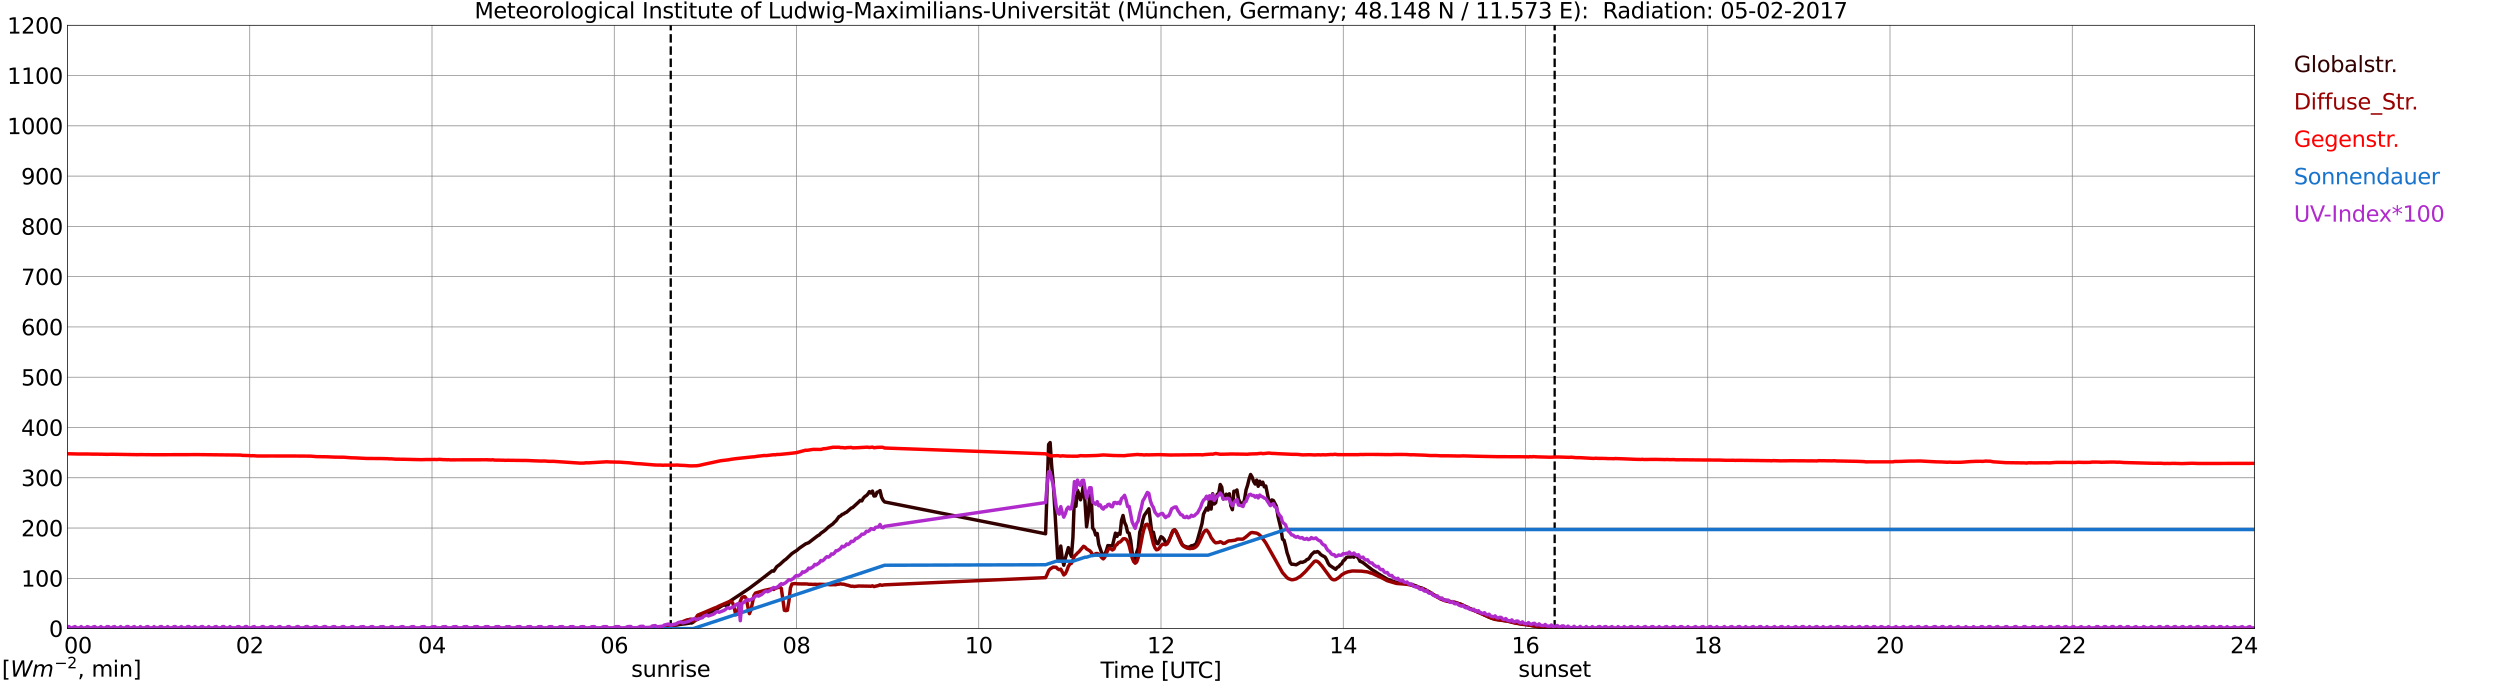<?xml version="1.0" encoding="utf-8" standalone="no"?>
<!DOCTYPE svg PUBLIC "-//W3C//DTD SVG 1.1//EN"
  "http://www.w3.org/Graphics/SVG/1.1/DTD/svg11.dtd">
<svg xmlns:xlink="http://www.w3.org/1999/xlink" width="1085.4pt" height="296.64pt" viewBox="0 0 1085.4 296.64" xmlns="http://www.w3.org/2000/svg" version="1.1">
 <defs>
  <style type="text/css">*{stroke-linejoin: round; stroke-linecap: butt}</style>
 </defs>
 <g id="figure_1">
  <g id="patch_1">
   <path d="M 0 296.64 
L 1085.4 296.64 
L 1085.4 0 
L 0 0 
z
" style="fill: #ffffff"/>
  </g>
  <g id="axes_1">
   <g id="patch_2">
    <path d="M 29.306 272.909 
L 978.814 272.909 
L 978.814 10.976 
L 29.306 10.976 
z
" style="fill: #ffffff"/>
   </g>
   <g id="patch_3">
    <path d="M 978.814 272.909 
L 978.814 272.909 
L 978.814 10.976 
L 978.814 10.976 
z
" clip-path="url(#pcb2a70991e)" style="fill: #d3d3d3; opacity: 0.25; stroke: #d3d3d3; stroke-linejoin: miter"/>
   </g>
   <g id="matplotlib.axis_1">
    <g id="xtick_1">
     <g id="line2d_1">
      <path d="M 29.306 272.909 
L 29.306 10.976 
" clip-path="url(#pcb2a70991e)" style="fill: none; stroke: #808080; stroke-width: 0.3; stroke-linecap: square"/>
     </g>
     <g id="line2d_2"/>
     <g id="text_1">
      <!--    00 -->
      <g transform="translate(18.733 283.627) scale(0.095 -0.095)">
       <defs>
        <path id="DejaVuSans-20" transform="scale(0.016)"/>
        <path id="DejaVuSans-30" d="M 2034 4250 
Q 1547 4250 1301 3770 
Q 1056 3291 1056 2328 
Q 1056 1369 1301 889 
Q 1547 409 2034 409 
Q 2525 409 2770 889 
Q 3016 1369 3016 2328 
Q 3016 3291 2770 3770 
Q 2525 4250 2034 4250 
z
M 2034 4750 
Q 2819 4750 3233 4129 
Q 3647 3509 3647 2328 
Q 3647 1150 3233 529 
Q 2819 -91 2034 -91 
Q 1250 -91 836 529 
Q 422 1150 422 2328 
Q 422 3509 836 4129 
Q 1250 4750 2034 4750 
z
" transform="scale(0.016)"/>
       </defs>
       <use xlink:href="#DejaVuSans-20"/>
       <use xlink:href="#DejaVuSans-20" transform="translate(31.787 0)"/>
       <use xlink:href="#DejaVuSans-20" transform="translate(63.574 0)"/>
       <use xlink:href="#DejaVuSans-30" transform="translate(95.361 0)"/>
       <use xlink:href="#DejaVuSans-30" transform="translate(158.984 0)"/>
      </g>
     </g>
    </g>
    <g id="xtick_2">
     <g id="line2d_3">
      <path d="M 108.431 272.909 
L 108.431 10.976 
" clip-path="url(#pcb2a70991e)" style="fill: none; stroke: #808080; stroke-width: 0.3; stroke-linecap: square"/>
     </g>
     <g id="line2d_4"/>
     <g id="text_2">
      <!-- 02 -->
      <g transform="translate(102.387 283.627) scale(0.095 -0.095)">
       <defs>
        <path id="DejaVuSans-32" d="M 1228 531 
L 3431 531 
L 3431 0 
L 469 0 
L 469 531 
Q 828 903 1448 1529 
Q 2069 2156 2228 2338 
Q 2531 2678 2651 2914 
Q 2772 3150 2772 3378 
Q 2772 3750 2511 3984 
Q 2250 4219 1831 4219 
Q 1534 4219 1204 4116 
Q 875 4013 500 3803 
L 500 4441 
Q 881 4594 1212 4672 
Q 1544 4750 1819 4750 
Q 2544 4750 2975 4387 
Q 3406 4025 3406 3419 
Q 3406 3131 3298 2873 
Q 3191 2616 2906 2266 
Q 2828 2175 2409 1742 
Q 1991 1309 1228 531 
z
" transform="scale(0.016)"/>
       </defs>
       <use xlink:href="#DejaVuSans-30"/>
       <use xlink:href="#DejaVuSans-32" transform="translate(63.623 0)"/>
      </g>
     </g>
    </g>
    <g id="xtick_3">
     <g id="line2d_5">
      <path d="M 187.557 272.909 
L 187.557 10.976 
" clip-path="url(#pcb2a70991e)" style="fill: none; stroke: #808080; stroke-width: 0.3; stroke-linecap: square"/>
     </g>
     <g id="line2d_6"/>
     <g id="text_3">
      <!-- 04 -->
      <g transform="translate(181.513 283.627) scale(0.095 -0.095)">
       <defs>
        <path id="DejaVuSans-34" d="M 2419 4116 
L 825 1625 
L 2419 1625 
L 2419 4116 
z
M 2253 4666 
L 3047 4666 
L 3047 1625 
L 3713 1625 
L 3713 1100 
L 3047 1100 
L 3047 0 
L 2419 0 
L 2419 1100 
L 313 1100 
L 313 1709 
L 2253 4666 
z
" transform="scale(0.016)"/>
       </defs>
       <use xlink:href="#DejaVuSans-30"/>
       <use xlink:href="#DejaVuSans-34" transform="translate(63.623 0)"/>
      </g>
     </g>
    </g>
    <g id="xtick_4">
     <g id="line2d_7">
      <path d="M 266.683 272.909 
L 266.683 10.976 
" clip-path="url(#pcb2a70991e)" style="fill: none; stroke: #808080; stroke-width: 0.3; stroke-linecap: square"/>
     </g>
     <g id="line2d_8"/>
     <g id="text_4">
      <!-- 06 -->
      <g transform="translate(260.638 283.627) scale(0.095 -0.095)">
       <defs>
        <path id="DejaVuSans-36" d="M 2113 2584 
Q 1688 2584 1439 2293 
Q 1191 2003 1191 1497 
Q 1191 994 1439 701 
Q 1688 409 2113 409 
Q 2538 409 2786 701 
Q 3034 994 3034 1497 
Q 3034 2003 2786 2293 
Q 2538 2584 2113 2584 
z
M 3366 4563 
L 3366 3988 
Q 3128 4100 2886 4159 
Q 2644 4219 2406 4219 
Q 1781 4219 1451 3797 
Q 1122 3375 1075 2522 
Q 1259 2794 1537 2939 
Q 1816 3084 2150 3084 
Q 2853 3084 3261 2657 
Q 3669 2231 3669 1497 
Q 3669 778 3244 343 
Q 2819 -91 2113 -91 
Q 1303 -91 875 529 
Q 447 1150 447 2328 
Q 447 3434 972 4092 
Q 1497 4750 2381 4750 
Q 2619 4750 2861 4703 
Q 3103 4656 3366 4563 
z
" transform="scale(0.016)"/>
       </defs>
       <use xlink:href="#DejaVuSans-30"/>
       <use xlink:href="#DejaVuSans-36" transform="translate(63.623 0)"/>
      </g>
     </g>
    </g>
    <g id="xtick_5">
     <g id="line2d_9">
      <path d="M 345.808 272.909 
L 345.808 10.976 
" clip-path="url(#pcb2a70991e)" style="fill: none; stroke: #808080; stroke-width: 0.3; stroke-linecap: square"/>
     </g>
     <g id="line2d_10"/>
     <g id="text_5">
      <!-- 08 -->
      <g transform="translate(339.764 283.627) scale(0.095 -0.095)">
       <defs>
        <path id="DejaVuSans-38" d="M 2034 2216 
Q 1584 2216 1326 1975 
Q 1069 1734 1069 1313 
Q 1069 891 1326 650 
Q 1584 409 2034 409 
Q 2484 409 2743 651 
Q 3003 894 3003 1313 
Q 3003 1734 2745 1975 
Q 2488 2216 2034 2216 
z
M 1403 2484 
Q 997 2584 770 2862 
Q 544 3141 544 3541 
Q 544 4100 942 4425 
Q 1341 4750 2034 4750 
Q 2731 4750 3128 4425 
Q 3525 4100 3525 3541 
Q 3525 3141 3298 2862 
Q 3072 2584 2669 2484 
Q 3125 2378 3379 2068 
Q 3634 1759 3634 1313 
Q 3634 634 3220 271 
Q 2806 -91 2034 -91 
Q 1263 -91 848 271 
Q 434 634 434 1313 
Q 434 1759 690 2068 
Q 947 2378 1403 2484 
z
M 1172 3481 
Q 1172 3119 1398 2916 
Q 1625 2713 2034 2713 
Q 2441 2713 2670 2916 
Q 2900 3119 2900 3481 
Q 2900 3844 2670 4047 
Q 2441 4250 2034 4250 
Q 1625 4250 1398 4047 
Q 1172 3844 1172 3481 
z
" transform="scale(0.016)"/>
       </defs>
       <use xlink:href="#DejaVuSans-30"/>
       <use xlink:href="#DejaVuSans-38" transform="translate(63.623 0)"/>
      </g>
     </g>
    </g>
    <g id="xtick_6">
     <g id="line2d_11">
      <path d="M 424.934 272.909 
L 424.934 10.976 
" clip-path="url(#pcb2a70991e)" style="fill: none; stroke: #808080; stroke-width: 0.3; stroke-linecap: square"/>
     </g>
     <g id="line2d_12"/>
     <g id="text_6">
      <!-- 10 -->
      <g transform="translate(418.89 283.627) scale(0.095 -0.095)">
       <defs>
        <path id="DejaVuSans-31" d="M 794 531 
L 1825 531 
L 1825 4091 
L 703 3866 
L 703 4441 
L 1819 4666 
L 2450 4666 
L 2450 531 
L 3481 531 
L 3481 0 
L 794 0 
L 794 531 
z
" transform="scale(0.016)"/>
       </defs>
       <use xlink:href="#DejaVuSans-31"/>
       <use xlink:href="#DejaVuSans-30" transform="translate(63.623 0)"/>
      </g>
     </g>
    </g>
    <g id="xtick_7">
     <g id="line2d_13">
      <path d="M 504.06 272.909 
L 504.06 10.976 
" clip-path="url(#pcb2a70991e)" style="fill: none; stroke: #808080; stroke-width: 0.3; stroke-linecap: square"/>
     </g>
     <g id="line2d_14"/>
     <g id="text_7">
      <!-- 12 -->
      <g transform="translate(498.015 283.627) scale(0.095 -0.095)">
       <use xlink:href="#DejaVuSans-31"/>
       <use xlink:href="#DejaVuSans-32" transform="translate(63.623 0)"/>
      </g>
     </g>
    </g>
    <g id="xtick_8">
     <g id="line2d_15">
      <path d="M 583.185 272.909 
L 583.185 10.976 
" clip-path="url(#pcb2a70991e)" style="fill: none; stroke: #808080; stroke-width: 0.3; stroke-linecap: square"/>
     </g>
     <g id="line2d_16"/>
     <g id="text_8">
      <!-- 14 -->
      <g transform="translate(577.141 283.627) scale(0.095 -0.095)">
       <use xlink:href="#DejaVuSans-31"/>
       <use xlink:href="#DejaVuSans-34" transform="translate(63.623 0)"/>
      </g>
     </g>
    </g>
    <g id="xtick_9">
     <g id="line2d_17">
      <path d="M 662.311 272.909 
L 662.311 10.976 
" clip-path="url(#pcb2a70991e)" style="fill: none; stroke: #808080; stroke-width: 0.3; stroke-linecap: square"/>
     </g>
     <g id="line2d_18"/>
     <g id="text_9">
      <!-- 16 -->
      <g transform="translate(656.267 283.627) scale(0.095 -0.095)">
       <use xlink:href="#DejaVuSans-31"/>
       <use xlink:href="#DejaVuSans-36" transform="translate(63.623 0)"/>
      </g>
     </g>
    </g>
    <g id="xtick_10">
     <g id="line2d_19">
      <path d="M 741.437 272.909 
L 741.437 10.976 
" clip-path="url(#pcb2a70991e)" style="fill: none; stroke: #808080; stroke-width: 0.3; stroke-linecap: square"/>
     </g>
     <g id="line2d_20"/>
     <g id="text_10">
      <!-- 18 -->
      <g transform="translate(735.392 283.627) scale(0.095 -0.095)">
       <use xlink:href="#DejaVuSans-31"/>
       <use xlink:href="#DejaVuSans-38" transform="translate(63.623 0)"/>
      </g>
     </g>
    </g>
    <g id="xtick_11">
     <g id="line2d_21">
      <path d="M 820.562 272.909 
L 820.562 10.976 
" clip-path="url(#pcb2a70991e)" style="fill: none; stroke: #808080; stroke-width: 0.3; stroke-linecap: square"/>
     </g>
     <g id="line2d_22"/>
     <g id="text_11">
      <!-- 20 -->
      <g transform="translate(814.518 283.627) scale(0.095 -0.095)">
       <use xlink:href="#DejaVuSans-32"/>
       <use xlink:href="#DejaVuSans-30" transform="translate(63.623 0)"/>
      </g>
     </g>
    </g>
    <g id="xtick_12">
     <g id="line2d_23">
      <path d="M 899.688 272.909 
L 899.688 10.976 
" clip-path="url(#pcb2a70991e)" style="fill: none; stroke: #808080; stroke-width: 0.3; stroke-linecap: square"/>
     </g>
     <g id="line2d_24"/>
     <g id="text_12">
      <!-- 22 -->
      <g transform="translate(893.644 283.627) scale(0.095 -0.095)">
       <use xlink:href="#DejaVuSans-32"/>
       <use xlink:href="#DejaVuSans-32" transform="translate(63.623 0)"/>
      </g>
     </g>
    </g>
    <g id="xtick_13">
     <g id="line2d_25">
      <path d="M 978.814 272.909 
L 978.814 10.976 
" clip-path="url(#pcb2a70991e)" style="fill: none; stroke: #808080; stroke-width: 0.3; stroke-linecap: square"/>
     </g>
     <g id="line2d_26"/>
     <g id="text_13">
      <!-- 24    -->
      <g transform="translate(968.241 283.627) scale(0.095 -0.095)">
       <use xlink:href="#DejaVuSans-32"/>
       <use xlink:href="#DejaVuSans-34" transform="translate(63.623 0)"/>
       <use xlink:href="#DejaVuSans-20" transform="translate(127.246 0)"/>
       <use xlink:href="#DejaVuSans-20" transform="translate(159.033 0)"/>
       <use xlink:href="#DejaVuSans-20" transform="translate(190.82 0)"/>
      </g>
     </g>
    </g>
    <g id="text_14">
     <!-- Time [UTC] -->
     <g transform="translate(477.806 294.322) scale(0.095 -0.095)">
      <defs>
       <path id="DejaVuSans-54" d="M -19 4666 
L 3928 4666 
L 3928 4134 
L 2272 4134 
L 2272 0 
L 1638 0 
L 1638 4134 
L -19 4134 
L -19 4666 
z
" transform="scale(0.016)"/>
       <path id="DejaVuSans-69" d="M 603 3500 
L 1178 3500 
L 1178 0 
L 603 0 
L 603 3500 
z
M 603 4863 
L 1178 4863 
L 1178 4134 
L 603 4134 
L 603 4863 
z
" transform="scale(0.016)"/>
       <path id="DejaVuSans-6d" d="M 3328 2828 
Q 3544 3216 3844 3400 
Q 4144 3584 4550 3584 
Q 5097 3584 5394 3201 
Q 5691 2819 5691 2113 
L 5691 0 
L 5113 0 
L 5113 2094 
Q 5113 2597 4934 2840 
Q 4756 3084 4391 3084 
Q 3944 3084 3684 2787 
Q 3425 2491 3425 1978 
L 3425 0 
L 2847 0 
L 2847 2094 
Q 2847 2600 2669 2842 
Q 2491 3084 2119 3084 
Q 1678 3084 1418 2786 
Q 1159 2488 1159 1978 
L 1159 0 
L 581 0 
L 581 3500 
L 1159 3500 
L 1159 2956 
Q 1356 3278 1631 3431 
Q 1906 3584 2284 3584 
Q 2666 3584 2933 3390 
Q 3200 3197 3328 2828 
z
" transform="scale(0.016)"/>
       <path id="DejaVuSans-65" d="M 3597 1894 
L 3597 1613 
L 953 1613 
Q 991 1019 1311 708 
Q 1631 397 2203 397 
Q 2534 397 2845 478 
Q 3156 559 3463 722 
L 3463 178 
Q 3153 47 2828 -22 
Q 2503 -91 2169 -91 
Q 1331 -91 842 396 
Q 353 884 353 1716 
Q 353 2575 817 3079 
Q 1281 3584 2069 3584 
Q 2775 3584 3186 3129 
Q 3597 2675 3597 1894 
z
M 3022 2063 
Q 3016 2534 2758 2815 
Q 2500 3097 2075 3097 
Q 1594 3097 1305 2825 
Q 1016 2553 972 2059 
L 3022 2063 
z
" transform="scale(0.016)"/>
       <path id="DejaVuSans-5b" d="M 550 4863 
L 1875 4863 
L 1875 4416 
L 1125 4416 
L 1125 -397 
L 1875 -397 
L 1875 -844 
L 550 -844 
L 550 4863 
z
" transform="scale(0.016)"/>
       <path id="DejaVuSans-55" d="M 556 4666 
L 1191 4666 
L 1191 1831 
Q 1191 1081 1462 751 
Q 1734 422 2344 422 
Q 2950 422 3222 751 
Q 3494 1081 3494 1831 
L 3494 4666 
L 4128 4666 
L 4128 1753 
Q 4128 841 3676 375 
Q 3225 -91 2344 -91 
Q 1459 -91 1007 375 
Q 556 841 556 1753 
L 556 4666 
z
" transform="scale(0.016)"/>
       <path id="DejaVuSans-43" d="M 4122 4306 
L 4122 3641 
Q 3803 3938 3442 4084 
Q 3081 4231 2675 4231 
Q 1875 4231 1450 3742 
Q 1025 3253 1025 2328 
Q 1025 1406 1450 917 
Q 1875 428 2675 428 
Q 3081 428 3442 575 
Q 3803 722 4122 1019 
L 4122 359 
Q 3791 134 3420 21 
Q 3050 -91 2638 -91 
Q 1578 -91 968 557 
Q 359 1206 359 2328 
Q 359 3453 968 4101 
Q 1578 4750 2638 4750 
Q 3056 4750 3426 4639 
Q 3797 4528 4122 4306 
z
" transform="scale(0.016)"/>
       <path id="DejaVuSans-5d" d="M 1947 4863 
L 1947 -844 
L 622 -844 
L 622 -397 
L 1369 -397 
L 1369 4416 
L 622 4416 
L 622 4863 
L 1947 4863 
z
" transform="scale(0.016)"/>
      </defs>
      <use xlink:href="#DejaVuSans-54"/>
      <use xlink:href="#DejaVuSans-69" transform="translate(57.959 0)"/>
      <use xlink:href="#DejaVuSans-6d" transform="translate(85.742 0)"/>
      <use xlink:href="#DejaVuSans-65" transform="translate(183.154 0)"/>
      <use xlink:href="#DejaVuSans-20" transform="translate(244.678 0)"/>
      <use xlink:href="#DejaVuSans-5b" transform="translate(276.465 0)"/>
      <use xlink:href="#DejaVuSans-55" transform="translate(315.479 0)"/>
      <use xlink:href="#DejaVuSans-54" transform="translate(388.672 0)"/>
      <use xlink:href="#DejaVuSans-43" transform="translate(443.881 0)"/>
      <use xlink:href="#DejaVuSans-5d" transform="translate(513.705 0)"/>
     </g>
    </g>
   </g>
   <g id="matplotlib.axis_2">
    <g id="ytick_1">
     <g id="line2d_27">
      <path d="M 29.306 272.909 
L 978.814 272.909 
" clip-path="url(#pcb2a70991e)" style="fill: none; stroke: #808080; stroke-width: 0.3; stroke-linecap: square"/>
     </g>
     <g id="line2d_28"/>
     <g id="text_15">
      <!-- 0 -->
      <g transform="translate(21.261 276.518) scale(0.095 -0.095)">
       <use xlink:href="#DejaVuSans-30"/>
      </g>
     </g>
    </g>
    <g id="ytick_2">
     <g id="line2d_29">
      <path d="M 29.306 251.081 
L 978.814 251.081 
" clip-path="url(#pcb2a70991e)" style="fill: none; stroke: #808080; stroke-width: 0.3; stroke-linecap: square"/>
     </g>
     <g id="line2d_30"/>
     <g id="text_16">
      <!-- 100 -->
      <g transform="translate(9.173 254.69) scale(0.095 -0.095)">
       <use xlink:href="#DejaVuSans-31"/>
       <use xlink:href="#DejaVuSans-30" transform="translate(63.623 0)"/>
       <use xlink:href="#DejaVuSans-30" transform="translate(127.246 0)"/>
      </g>
     </g>
    </g>
    <g id="ytick_3">
     <g id="line2d_31">
      <path d="M 29.306 229.253 
L 978.814 229.253 
" clip-path="url(#pcb2a70991e)" style="fill: none; stroke: #808080; stroke-width: 0.3; stroke-linecap: square"/>
     </g>
     <g id="line2d_32"/>
     <g id="text_17">
      <!-- 200 -->
      <g transform="translate(9.173 232.863) scale(0.095 -0.095)">
       <use xlink:href="#DejaVuSans-32"/>
       <use xlink:href="#DejaVuSans-30" transform="translate(63.623 0)"/>
       <use xlink:href="#DejaVuSans-30" transform="translate(127.246 0)"/>
      </g>
     </g>
    </g>
    <g id="ytick_4">
     <g id="line2d_33">
      <path d="M 29.306 207.426 
L 978.814 207.426 
" clip-path="url(#pcb2a70991e)" style="fill: none; stroke: #808080; stroke-width: 0.3; stroke-linecap: square"/>
     </g>
     <g id="line2d_34"/>
     <g id="text_18">
      <!-- 300 -->
      <g transform="translate(9.173 211.035) scale(0.095 -0.095)">
       <defs>
        <path id="DejaVuSans-33" d="M 2597 2516 
Q 3050 2419 3304 2112 
Q 3559 1806 3559 1356 
Q 3559 666 3084 287 
Q 2609 -91 1734 -91 
Q 1441 -91 1130 -33 
Q 819 25 488 141 
L 488 750 
Q 750 597 1062 519 
Q 1375 441 1716 441 
Q 2309 441 2620 675 
Q 2931 909 2931 1356 
Q 2931 1769 2642 2001 
Q 2353 2234 1838 2234 
L 1294 2234 
L 1294 2753 
L 1863 2753 
Q 2328 2753 2575 2939 
Q 2822 3125 2822 3475 
Q 2822 3834 2567 4026 
Q 2313 4219 1838 4219 
Q 1578 4219 1281 4162 
Q 984 4106 628 3988 
L 628 4550 
Q 988 4650 1302 4700 
Q 1616 4750 1894 4750 
Q 2613 4750 3031 4423 
Q 3450 4097 3450 3541 
Q 3450 3153 3228 2886 
Q 3006 2619 2597 2516 
z
" transform="scale(0.016)"/>
       </defs>
       <use xlink:href="#DejaVuSans-33"/>
       <use xlink:href="#DejaVuSans-30" transform="translate(63.623 0)"/>
       <use xlink:href="#DejaVuSans-30" transform="translate(127.246 0)"/>
      </g>
     </g>
    </g>
    <g id="ytick_5">
     <g id="line2d_35">
      <path d="M 29.306 185.598 
L 978.814 185.598 
" clip-path="url(#pcb2a70991e)" style="fill: none; stroke: #808080; stroke-width: 0.3; stroke-linecap: square"/>
     </g>
     <g id="line2d_36"/>
     <g id="text_19">
      <!-- 400 -->
      <g transform="translate(9.173 189.207) scale(0.095 -0.095)">
       <use xlink:href="#DejaVuSans-34"/>
       <use xlink:href="#DejaVuSans-30" transform="translate(63.623 0)"/>
       <use xlink:href="#DejaVuSans-30" transform="translate(127.246 0)"/>
      </g>
     </g>
    </g>
    <g id="ytick_6">
     <g id="line2d_37">
      <path d="M 29.306 163.77 
L 978.814 163.77 
" clip-path="url(#pcb2a70991e)" style="fill: none; stroke: #808080; stroke-width: 0.3; stroke-linecap: square"/>
     </g>
     <g id="line2d_38"/>
     <g id="text_20">
      <!-- 500 -->
      <g transform="translate(9.173 167.379) scale(0.095 -0.095)">
       <defs>
        <path id="DejaVuSans-35" d="M 691 4666 
L 3169 4666 
L 3169 4134 
L 1269 4134 
L 1269 2991 
Q 1406 3038 1543 3061 
Q 1681 3084 1819 3084 
Q 2600 3084 3056 2656 
Q 3513 2228 3513 1497 
Q 3513 744 3044 326 
Q 2575 -91 1722 -91 
Q 1428 -91 1123 -41 
Q 819 9 494 109 
L 494 744 
Q 775 591 1075 516 
Q 1375 441 1709 441 
Q 2250 441 2565 725 
Q 2881 1009 2881 1497 
Q 2881 1984 2565 2268 
Q 2250 2553 1709 2553 
Q 1456 2553 1204 2497 
Q 953 2441 691 2322 
L 691 4666 
z
" transform="scale(0.016)"/>
       </defs>
       <use xlink:href="#DejaVuSans-35"/>
       <use xlink:href="#DejaVuSans-30" transform="translate(63.623 0)"/>
       <use xlink:href="#DejaVuSans-30" transform="translate(127.246 0)"/>
      </g>
     </g>
    </g>
    <g id="ytick_7">
     <g id="line2d_39">
      <path d="M 29.306 141.942 
L 978.814 141.942 
" clip-path="url(#pcb2a70991e)" style="fill: none; stroke: #808080; stroke-width: 0.3; stroke-linecap: square"/>
     </g>
     <g id="line2d_40"/>
     <g id="text_21">
      <!-- 600 -->
      <g transform="translate(9.173 145.551) scale(0.095 -0.095)">
       <use xlink:href="#DejaVuSans-36"/>
       <use xlink:href="#DejaVuSans-30" transform="translate(63.623 0)"/>
       <use xlink:href="#DejaVuSans-30" transform="translate(127.246 0)"/>
      </g>
     </g>
    </g>
    <g id="ytick_8">
     <g id="line2d_41">
      <path d="M 29.306 120.114 
L 978.814 120.114 
" clip-path="url(#pcb2a70991e)" style="fill: none; stroke: #808080; stroke-width: 0.3; stroke-linecap: square"/>
     </g>
     <g id="line2d_42"/>
     <g id="text_22">
      <!-- 700 -->
      <g transform="translate(9.173 123.724) scale(0.095 -0.095)">
       <defs>
        <path id="DejaVuSans-37" d="M 525 4666 
L 3525 4666 
L 3525 4397 
L 1831 0 
L 1172 0 
L 2766 4134 
L 525 4134 
L 525 4666 
z
" transform="scale(0.016)"/>
       </defs>
       <use xlink:href="#DejaVuSans-37"/>
       <use xlink:href="#DejaVuSans-30" transform="translate(63.623 0)"/>
       <use xlink:href="#DejaVuSans-30" transform="translate(127.246 0)"/>
      </g>
     </g>
    </g>
    <g id="ytick_9">
     <g id="line2d_43">
      <path d="M 29.306 98.287 
L 978.814 98.287 
" clip-path="url(#pcb2a70991e)" style="fill: none; stroke: #808080; stroke-width: 0.3; stroke-linecap: square"/>
     </g>
     <g id="line2d_44"/>
     <g id="text_23">
      <!-- 800 -->
      <g transform="translate(9.173 101.896) scale(0.095 -0.095)">
       <use xlink:href="#DejaVuSans-38"/>
       <use xlink:href="#DejaVuSans-30" transform="translate(63.623 0)"/>
       <use xlink:href="#DejaVuSans-30" transform="translate(127.246 0)"/>
      </g>
     </g>
    </g>
    <g id="ytick_10">
     <g id="line2d_45">
      <path d="M 29.306 76.459 
L 978.814 76.459 
" clip-path="url(#pcb2a70991e)" style="fill: none; stroke: #808080; stroke-width: 0.3; stroke-linecap: square"/>
     </g>
     <g id="line2d_46"/>
     <g id="text_24">
      <!-- 900 -->
      <g transform="translate(9.173 80.068) scale(0.095 -0.095)">
       <defs>
        <path id="DejaVuSans-39" d="M 703 97 
L 703 672 
Q 941 559 1184 500 
Q 1428 441 1663 441 
Q 2288 441 2617 861 
Q 2947 1281 2994 2138 
Q 2813 1869 2534 1725 
Q 2256 1581 1919 1581 
Q 1219 1581 811 2004 
Q 403 2428 403 3163 
Q 403 3881 828 4315 
Q 1253 4750 1959 4750 
Q 2769 4750 3195 4129 
Q 3622 3509 3622 2328 
Q 3622 1225 3098 567 
Q 2575 -91 1691 -91 
Q 1453 -91 1209 -44 
Q 966 3 703 97 
z
M 1959 2075 
Q 2384 2075 2632 2365 
Q 2881 2656 2881 3163 
Q 2881 3666 2632 3958 
Q 2384 4250 1959 4250 
Q 1534 4250 1286 3958 
Q 1038 3666 1038 3163 
Q 1038 2656 1286 2365 
Q 1534 2075 1959 2075 
z
" transform="scale(0.016)"/>
       </defs>
       <use xlink:href="#DejaVuSans-39"/>
       <use xlink:href="#DejaVuSans-30" transform="translate(63.623 0)"/>
       <use xlink:href="#DejaVuSans-30" transform="translate(127.246 0)"/>
      </g>
     </g>
    </g>
    <g id="ytick_11">
     <g id="line2d_47">
      <path d="M 29.306 54.631 
L 978.814 54.631 
" clip-path="url(#pcb2a70991e)" style="fill: none; stroke: #808080; stroke-width: 0.3; stroke-linecap: square"/>
     </g>
     <g id="line2d_48"/>
     <g id="text_25">
      <!-- 1000 -->
      <g transform="translate(3.128 58.24) scale(0.095 -0.095)">
       <use xlink:href="#DejaVuSans-31"/>
       <use xlink:href="#DejaVuSans-30" transform="translate(63.623 0)"/>
       <use xlink:href="#DejaVuSans-30" transform="translate(127.246 0)"/>
       <use xlink:href="#DejaVuSans-30" transform="translate(190.869 0)"/>
      </g>
     </g>
    </g>
    <g id="ytick_12">
     <g id="line2d_49">
      <path d="M 29.306 32.803 
L 978.814 32.803 
" clip-path="url(#pcb2a70991e)" style="fill: none; stroke: #808080; stroke-width: 0.3; stroke-linecap: square"/>
     </g>
     <g id="line2d_50"/>
     <g id="text_26">
      <!-- 1100 -->
      <g transform="translate(3.128 36.413) scale(0.095 -0.095)">
       <use xlink:href="#DejaVuSans-31"/>
       <use xlink:href="#DejaVuSans-31" transform="translate(63.623 0)"/>
       <use xlink:href="#DejaVuSans-30" transform="translate(127.246 0)"/>
       <use xlink:href="#DejaVuSans-30" transform="translate(190.869 0)"/>
      </g>
     </g>
    </g>
    <g id="ytick_13">
     <g id="line2d_51">
      <path d="M 29.306 10.976 
L 978.814 10.976 
" clip-path="url(#pcb2a70991e)" style="fill: none; stroke: #808080; stroke-width: 0.3; stroke-linecap: square"/>
     </g>
     <g id="line2d_52"/>
     <g id="text_27">
      <!-- 1200 -->
      <g transform="translate(3.128 14.585) scale(0.095 -0.095)">
       <use xlink:href="#DejaVuSans-31"/>
       <use xlink:href="#DejaVuSans-32" transform="translate(63.623 0)"/>
       <use xlink:href="#DejaVuSans-30" transform="translate(127.246 0)"/>
       <use xlink:href="#DejaVuSans-30" transform="translate(190.869 0)"/>
      </g>
     </g>
    </g>
   </g>
   <g id="line2d_53">
    <path d="M 291.212 272.909 
L 291.212 10.976 
" clip-path="url(#pcb2a70991e)" style="fill: none; stroke-dasharray: 3.7,1.6; stroke-dashoffset: 0; stroke: #000000"/>
   </g>
   <g id="line2d_54">
    <path d="M 674.971 272.909 
L 674.971 10.976 
" clip-path="url(#pcb2a70991e)" style="fill: none; stroke-dasharray: 3.7,1.6; stroke-dashoffset: 0; stroke: #000000"/>
   </g>
   <g id="line2d_55">
    <path d="M 29.306 272.909 
L 283.167 272.909 
L 284.486 272.741 
L 285.805 272.564 
L 286.464 272.444 
L 287.124 272.474 
L 292.399 271.614 
L 294.377 271.289 
L 295.036 271.112 
L 297.674 270.816 
L 299.652 270.49 
L 300.311 270.49 
L 300.971 270.104 
L 301.63 269.453 
L 302.289 269.098 
L 302.949 268.921 
L 304.267 267.705 
L 306.905 266.64 
L 307.564 266.195 
L 310.861 264.625 
L 313.499 262.997 
L 314.158 262.731 
L 314.818 262.672 
L 315.477 263.056 
L 316.136 262.613 
L 316.796 261.248 
L 317.455 260.657 
L 321.411 258.051 
L 323.39 256.717 
L 325.368 255.385 
L 329.324 252.423 
L 335.258 247.833 
L 335.918 247.981 
L 337.236 246.026 
L 338.555 245.078 
L 339.874 243.865 
L 340.533 243.271 
L 341.193 242.828 
L 343.83 240.34 
L 345.149 239.451 
L 345.808 239.067 
L 347.127 237.941 
L 349.765 236.133 
L 351.083 235.631 
L 355.04 232.58 
L 355.699 232.255 
L 356.359 231.543 
L 357.677 230.626 
L 358.337 230.122 
L 359.655 228.847 
L 361.634 227.426 
L 362.293 226.686 
L 362.952 226.123 
L 364.271 224.287 
L 364.93 224.021 
L 365.59 223.34 
L 366.249 223.133 
L 366.909 222.659 
L 367.568 222.362 
L 369.546 220.614 
L 370.206 220.348 
L 372.843 217.92 
L 373.502 217.239 
L 374.162 217.475 
L 374.821 216.29 
L 375.481 215.58 
L 376.14 215.166 
L 376.799 214.485 
L 377.459 213.448 
L 378.118 214.039 
L 378.777 213.21 
L 379.437 215.342 
L 380.096 215.284 
L 380.756 213.742 
L 381.415 213.507 
L 382.074 213.003 
L 382.734 215.847 
L 383.393 217.15 
L 384.053 217.92 
L 453.947 231.742 
L 455.266 192.943 
L 455.925 192.144 
L 456.584 202.154 
L 457.244 209.202 
L 459.222 242.463 
L 459.881 243.529 
L 460.541 237.072 
L 461.2 242.64 
L 461.859 245.395 
L 462.519 242.433 
L 463.838 237.753 
L 464.497 239.916 
L 465.156 241.603 
L 465.816 233.488 
L 466.475 215.6 
L 467.134 219.806 
L 467.794 212.845 
L 468.453 214.504 
L 469.113 216.993 
L 469.772 214.86 
L 470.431 209.707 
L 471.091 218.296 
L 471.75 228.69 
L 472.409 224.1 
L 473.069 215.393 
L 473.728 214.74 
L 474.388 229.253 
L 475.047 230.172 
L 475.706 232.274 
L 476.366 231.622 
L 477.025 236.273 
L 478.344 240.124 
L 479.003 241.248 
L 479.663 240.656 
L 480.322 239.087 
L 480.981 236.865 
L 482.96 237.013 
L 484.278 231.475 
L 484.938 232.896 
L 485.597 231.563 
L 486.256 231.949 
L 486.916 225.935 
L 487.575 223.803 
L 488.235 226.824 
L 488.894 228.216 
L 489.553 231.089 
L 490.213 231.475 
L 490.872 234.435 
L 491.532 239.796 
L 492.191 242.671 
L 492.85 243.321 
L 493.51 239.796 
L 494.169 237.96 
L 494.828 231.061 
L 495.488 229.194 
L 496.147 225.877 
L 496.807 223.744 
L 498.785 220.902 
L 500.103 231.416 
L 500.763 231.089 
L 501.422 234.141 
L 502.082 235.858 
L 502.741 236.066 
L 504.06 233.014 
L 504.719 233.401 
L 505.379 234.141 
L 506.038 235.592 
L 506.697 235.74 
L 507.357 234.822 
L 508.016 233.37 
L 508.675 231.593 
L 509.335 230.29 
L 509.994 229.993 
L 510.654 230.823 
L 513.291 236.422 
L 513.95 236.982 
L 515.269 237.487 
L 515.929 237.546 
L 516.588 237.456 
L 517.247 236.924 
L 517.907 236.895 
L 519.226 236.184 
L 519.885 234.466 
L 521.863 227.298 
L 522.522 223.181 
L 523.841 220.575 
L 524.501 221.463 
L 525.16 217.11 
L 525.819 221.02 
L 526.479 214.386 
L 527.138 218.828 
L 527.797 218.265 
L 528.457 214.622 
L 529.116 214.238 
L 529.776 210.357 
L 530.435 211.512 
L 531.094 216.637 
L 531.754 215.303 
L 532.413 214.563 
L 533.073 215.155 
L 533.732 214.386 
L 534.391 219.627 
L 535.051 221.286 
L 535.71 213.26 
L 536.369 213.319 
L 537.029 212.727 
L 537.688 216.665 
L 538.348 218.147 
L 539.007 218.442 
L 539.666 219.064 
L 540.326 216.814 
L 540.985 212.697 
L 541.644 210.684 
L 542.304 207.958 
L 542.963 206.005 
L 543.623 207.129 
L 544.282 209.054 
L 544.941 210.15 
L 545.601 208.462 
L 546.26 211.128 
L 546.919 208.936 
L 547.579 210.357 
L 548.238 209.351 
L 548.898 211.365 
L 549.557 211.01 
L 550.876 217.436 
L 551.535 218.621 
L 552.195 217.052 
L 552.854 217.318 
L 554.173 219.835 
L 554.832 224.1 
L 556.151 229.609 
L 556.81 234.082 
L 557.47 234.555 
L 558.129 237.044 
L 558.788 239.975 
L 559.448 241.87 
L 560.107 244.151 
L 560.766 244.98 
L 561.426 244.98 
L 562.745 245.216 
L 564.723 244.061 
L 565.382 244.181 
L 566.701 243.618 
L 567.36 242.965 
L 568.02 242.73 
L 568.679 241.929 
L 569.338 240.833 
L 570.657 239.619 
L 571.317 239.737 
L 571.976 239.442 
L 572.635 239.857 
L 573.295 240.656 
L 573.954 241.13 
L 575.273 241.841 
L 575.932 242.937 
L 576.592 244.448 
L 577.251 245.423 
L 579.889 247.172 
L 580.548 246.342 
L 581.207 246.045 
L 581.867 245.216 
L 582.526 244.742 
L 583.185 243.498 
L 583.845 243.024 
L 584.504 242.077 
L 585.164 241.841 
L 586.482 241.841 
L 587.142 241.575 
L 587.801 241.929 
L 588.46 241.071 
L 589.12 241.575 
L 589.779 242.343 
L 590.439 243.677 
L 591.098 243.913 
L 591.757 244.269 
L 595.714 247.379 
L 597.032 248.178 
L 598.351 249.066 
L 602.307 251.437 
L 605.604 252.65 
L 607.582 253.065 
L 608.901 253.124 
L 612.198 253.657 
L 613.517 253.954 
L 614.836 254.399 
L 616.154 254.99 
L 617.473 255.375 
L 618.792 255.997 
L 620.77 257.092 
L 621.429 257.479 
L 622.089 258.011 
L 623.408 258.751 
L 625.386 259.878 
L 626.045 260.203 
L 630.001 261.209 
L 631.98 261.565 
L 632.639 261.772 
L 633.298 262.098 
L 633.958 262.187 
L 638.573 264.379 
L 642.53 266.068 
L 646.486 267.932 
L 647.805 268.436 
L 649.783 268.91 
L 654.399 269.591 
L 660.333 270.894 
L 662.97 271.222 
L 670.883 272.553 
L 674.18 272.76 
L 676.158 272.819 
L 678.136 272.909 
L 978.154 272.909 
L 978.154 272.909 
" clip-path="url(#pcb2a70991e)" style="fill: none; stroke: #330000; stroke-width: 1.5; stroke-linecap: square"/>
   </g>
   <g id="line2d_56">
    <path d="M 29.306 272.909 
L 285.145 272.804 
L 291.739 271.881 
L 293.058 271.376 
L 295.036 270.412 
L 296.355 269.907 
L 298.333 269.109 
L 298.992 269.067 
L 299.652 268.816 
L 300.311 268.858 
L 300.971 269.654 
L 301.63 269.53 
L 302.289 268.017 
L 302.949 267.052 
L 305.586 265.961 
L 310.202 263.988 
L 310.861 263.778 
L 312.18 263.106 
L 316.796 261.091 
L 317.455 261.091 
L 318.114 261.805 
L 318.774 263.905 
L 319.433 266.926 
L 320.093 266.675 
L 320.752 263.401 
L 321.411 261.008 
L 322.071 259.539 
L 322.73 259.12 
L 323.39 259.077 
L 324.049 260 
L 324.708 263.61 
L 325.368 266.424 
L 326.027 264.87 
L 327.346 258.489 
L 328.005 257.483 
L 331.961 256.307 
L 335.258 255.593 
L 335.918 255.929 
L 336.577 255.466 
L 337.896 255.047 
L 338.555 254.796 
L 339.215 255.425 
L 340.533 264.955 
L 341.193 265.123 
L 341.852 264.955 
L 342.512 261.008 
L 343.171 255.257 
L 343.83 253.537 
L 345.149 253.369 
L 346.468 253.495 
L 350.424 253.537 
L 351.083 253.663 
L 352.402 253.663 
L 353.062 253.746 
L 353.721 253.663 
L 355.04 253.746 
L 355.699 253.663 
L 358.337 253.746 
L 359.655 253.746 
L 360.315 253.873 
L 362.952 253.829 
L 363.612 253.663 
L 364.271 253.62 
L 364.93 253.452 
L 365.59 253.62 
L 366.249 253.62 
L 367.568 253.997 
L 368.227 254.124 
L 369.546 254.543 
L 370.206 254.501 
L 370.865 254.628 
L 372.843 254.419 
L 377.459 254.501 
L 378.118 254.543 
L 378.777 254.333 
L 379.437 254.67 
L 381.415 254.209 
L 382.074 253.873 
L 382.734 254.124 
L 384.053 253.914 
L 453.947 250.786 
L 454.606 249.444 
L 455.266 247.807 
L 455.925 247.01 
L 457.244 246.211 
L 458.563 246.296 
L 459.222 247.01 
L 459.881 247.344 
L 460.541 247.093 
L 461.859 249.612 
L 462.519 249.108 
L 463.178 247.724 
L 463.838 245.919 
L 464.497 244.869 
L 465.156 244.574 
L 465.816 243.19 
L 466.475 241.341 
L 467.134 240.839 
L 467.794 240.084 
L 468.453 239.539 
L 470.431 237.188 
L 471.091 237.522 
L 471.75 238.321 
L 473.069 239.076 
L 473.728 239.748 
L 474.388 240.964 
L 475.047 240.922 
L 475.706 240.377 
L 476.366 240.294 
L 477.025 240.63 
L 477.685 241.176 
L 478.344 242.14 
L 479.003 242.645 
L 479.663 241.887 
L 480.981 238.781 
L 481.641 238.026 
L 482.3 238.279 
L 482.96 238.781 
L 483.619 238.362 
L 484.278 236.81 
L 484.938 236.43 
L 485.597 235.507 
L 486.256 235.339 
L 486.916 234.752 
L 487.575 233.955 
L 488.235 233.87 
L 488.894 234.123 
L 489.553 234.961 
L 490.213 236.852 
L 491.532 242.182 
L 492.191 243.819 
L 492.85 244.533 
L 493.51 243.987 
L 494.169 242.055 
L 496.147 231.731 
L 496.807 229.212 
L 497.466 227.743 
L 498.125 227.616 
L 498.785 228.457 
L 499.444 230.596 
L 500.763 236.096 
L 501.422 237.816 
L 502.082 238.698 
L 502.741 238.572 
L 503.4 237.858 
L 504.06 236.893 
L 504.719 236.306 
L 505.379 236.306 
L 506.038 236.515 
L 506.697 236.179 
L 507.357 235.088 
L 509.335 230.386 
L 509.994 230.135 
L 510.654 230.973 
L 512.632 235.551 
L 513.291 236.642 
L 513.95 237.229 
L 515.269 237.943 
L 516.588 238.194 
L 517.247 238.067 
L 517.907 238.067 
L 518.566 237.816 
L 519.226 237.397 
L 519.885 236.683 
L 520.544 235.507 
L 522.522 231.227 
L 523.182 230.386 
L 523.841 230.135 
L 524.501 230.849 
L 525.16 231.94 
L 525.819 233.409 
L 527.138 235.173 
L 527.797 235.675 
L 529.116 235.507 
L 529.776 235.173 
L 530.435 235.465 
L 531.094 235.928 
L 531.754 235.843 
L 533.073 235.005 
L 533.732 234.793 
L 534.391 234.793 
L 536.369 234.501 
L 537.029 234.123 
L 537.688 234.038 
L 539.007 234.082 
L 539.666 234.038 
L 540.985 233.073 
L 542.963 231.353 
L 543.623 231.185 
L 545.601 231.478 
L 546.26 231.814 
L 546.919 232.318 
L 547.579 232.99 
L 548.898 234.793 
L 549.557 235.719 
L 553.513 242.728 
L 556.81 248.604 
L 558.788 250.83 
L 559.448 251.249 
L 560.766 251.71 
L 561.426 251.668 
L 562.745 251.332 
L 564.723 250.073 
L 566.701 248.226 
L 570.657 243.736 
L 571.317 243.568 
L 571.976 243.777 
L 572.635 244.282 
L 573.954 245.792 
L 577.91 251.164 
L 578.57 251.585 
L 579.229 251.753 
L 579.889 251.627 
L 581.207 250.786 
L 582.526 249.571 
L 583.845 248.772 
L 585.164 248.27 
L 586.482 248.016 
L 587.142 247.89 
L 591.098 247.975 
L 592.417 248.143 
L 593.736 248.311 
L 595.054 248.772 
L 595.714 248.898 
L 600.329 251.081 
L 602.307 252.131 
L 606.264 253.305 
L 610.879 253.683 
L 613.517 254.229 
L 615.495 254.942 
L 617.473 255.656 
L 618.133 255.824 
L 621.429 257.629 
L 625.386 260.022 
L 627.364 260.821 
L 628.683 261.113 
L 631.32 261.532 
L 633.298 262.078 
L 635.276 262.877 
L 636.595 263.591 
L 638.573 264.429 
L 647.805 268.502 
L 649.123 268.921 
L 654.399 269.676 
L 655.717 269.971 
L 657.695 270.516 
L 659.674 270.809 
L 660.992 271.062 
L 662.97 271.23 
L 664.289 271.481 
L 668.905 272.322 
L 669.564 272.363 
L 670.224 272.531 
L 672.861 272.741 
L 673.521 272.867 
L 978.154 272.909 
L 978.154 272.909 
" clip-path="url(#pcb2a70991e)" style="fill: none; stroke: #990000; stroke-width: 1.5; stroke-linecap: square"/>
   </g>
   <g id="line2d_57">
    <path d="M 29.306 196.998 
L 33.921 197.103 
L 38.537 197.121 
L 39.856 197.156 
L 41.834 197.169 
L 44.472 197.204 
L 46.45 197.265 
L 48.428 197.217 
L 59.637 197.398 
L 60.956 197.374 
L 64.253 197.396 
L 66.89 197.433 
L 81.397 197.391 
L 85.353 197.367 
L 104.475 197.579 
L 105.135 197.703 
L 107.772 197.773 
L 109.091 197.887 
L 109.75 197.83 
L 111.728 197.97 
L 118.982 197.963 
L 120.3 197.978 
L 126.235 197.97 
L 134.807 198.035 
L 137.444 198.249 
L 142.06 198.317 
L 145.357 198.467 
L 149.313 198.511 
L 152.61 198.758 
L 153.929 198.784 
L 159.204 199.041 
L 163.819 199.074 
L 165.798 199.089 
L 168.435 199.153 
L 169.094 199.24 
L 169.754 199.194 
L 171.732 199.358 
L 175.029 199.391 
L 182.941 199.576 
L 184.92 199.511 
L 188.876 199.489 
L 189.535 199.533 
L 190.854 199.423 
L 192.173 199.548 
L 193.492 199.568 
L 194.151 199.631 
L 194.81 199.572 
L 195.47 199.674 
L 196.788 199.648 
L 211.295 199.609 
L 213.273 199.69 
L 213.932 199.596 
L 214.592 199.751 
L 218.548 199.803 
L 219.207 199.856 
L 220.526 199.832 
L 226.461 199.91 
L 228.439 199.919 
L 229.757 199.965 
L 231.076 200.032 
L 235.033 200.177 
L 236.351 200.135 
L 238.329 200.299 
L 240.308 200.297 
L 246.901 200.74 
L 252.176 201.091 
L 252.836 201.03 
L 253.495 201.082 
L 254.155 200.927 
L 255.473 200.949 
L 263.386 200.493 
L 264.705 200.567 
L 269.32 200.661 
L 270.639 200.772 
L 273.277 200.934 
L 275.914 201.246 
L 277.892 201.349 
L 284.486 201.892 
L 287.124 201.921 
L 287.783 202.017 
L 288.442 201.934 
L 289.761 201.947 
L 291.739 201.936 
L 293.058 201.962 
L 293.717 201.888 
L 295.696 202.03 
L 297.014 202.069 
L 299.652 202.268 
L 302.289 202.226 
L 303.608 202.054 
L 305.586 201.593 
L 312.839 200.043 
L 316.136 199.646 
L 317.455 199.406 
L 319.433 199.135 
L 322.73 198.777 
L 326.686 198.36 
L 327.346 198.336 
L 328.665 198.116 
L 331.961 197.749 
L 332.621 197.806 
L 335.258 197.494 
L 335.918 197.409 
L 336.577 197.481 
L 337.236 197.319 
L 338.555 197.293 
L 343.83 196.76 
L 345.808 196.516 
L 347.127 196.167 
L 349.765 195.46 
L 350.424 195.508 
L 353.062 195.095 
L 355.699 195.128 
L 356.359 195.134 
L 357.677 194.796 
L 358.337 194.798 
L 361.634 194.178 
L 362.952 194.183 
L 364.271 194.163 
L 364.93 194.333 
L 365.59 194.305 
L 366.909 194.477 
L 367.568 194.34 
L 368.887 194.283 
L 369.546 194.237 
L 370.206 194.449 
L 372.184 194.381 
L 376.14 194.154 
L 376.799 194.161 
L 377.459 194.29 
L 378.777 194.097 
L 379.437 194.403 
L 380.756 194.228 
L 382.734 194.165 
L 383.393 194.231 
L 384.053 194.512 
L 453.947 197.02 
L 455.925 197.946 
L 459.222 197.815 
L 460.541 198.037 
L 461.2 197.891 
L 463.178 198.033 
L 467.794 198.077 
L 469.113 197.828 
L 471.091 197.902 
L 476.366 197.745 
L 479.003 197.516 
L 483.619 197.771 
L 485.597 197.799 
L 488.235 197.839 
L 489.553 197.655 
L 493.51 197.343 
L 494.169 197.326 
L 494.828 197.431 
L 495.488 197.404 
L 496.807 197.542 
L 497.466 197.457 
L 498.785 197.49 
L 503.4 197.389 
L 508.016 197.544 
L 521.204 197.413 
L 521.863 197.503 
L 523.182 197.35 
L 525.819 197.158 
L 526.479 197.193 
L 527.797 196.883 
L 529.776 197.221 
L 533.073 197.158 
L 534.391 197.101 
L 540.326 197.182 
L 541.644 197.217 
L 542.304 197.118 
L 543.623 197.068 
L 545.601 197.016 
L 547.579 196.795 
L 548.238 196.968 
L 550.876 196.684 
L 552.195 196.85 
L 553.513 196.887 
L 554.832 196.968 
L 560.766 197.239 
L 563.404 197.276 
L 565.382 197.492 
L 568.679 197.413 
L 570.657 197.527 
L 572.635 197.433 
L 573.295 197.511 
L 574.613 197.42 
L 575.273 197.496 
L 577.91 197.315 
L 578.57 197.369 
L 579.229 197.252 
L 579.889 197.252 
L 580.548 197.389 
L 589.779 197.402 
L 590.439 197.317 
L 591.757 197.337 
L 593.076 197.295 
L 596.373 197.295 
L 599.011 197.328 
L 601.648 197.369 
L 603.626 197.385 
L 605.604 197.317 
L 610.22 197.324 
L 612.858 197.47 
L 613.517 197.428 
L 614.836 197.49 
L 618.792 197.629 
L 620.77 197.767 
L 623.408 197.765 
L 625.386 197.88 
L 629.342 197.902 
L 633.298 197.981 
L 635.276 197.917 
L 640.552 198.077 
L 649.783 198.258 
L 662.97 198.319 
L 663.63 198.378 
L 664.289 198.256 
L 664.949 198.345 
L 665.608 198.24 
L 667.586 198.358 
L 670.883 198.439 
L 672.861 198.505 
L 676.158 198.398 
L 681.433 198.568 
L 682.092 198.485 
L 684.071 198.684 
L 686.049 198.705 
L 691.983 199.037 
L 692.643 198.937 
L 693.961 199.015 
L 696.599 199.035 
L 698.577 199.124 
L 699.896 199.118 
L 700.555 199.159 
L 701.215 199.079 
L 704.511 199.188 
L 710.446 199.432 
L 712.424 199.476 
L 713.083 199.399 
L 713.743 199.502 
L 717.04 199.45 
L 719.018 199.45 
L 721.655 199.502 
L 722.974 199.541 
L 723.633 199.482 
L 724.952 199.563 
L 726.93 199.537 
L 727.59 199.624 
L 730.227 199.611 
L 738.14 199.696 
L 746.712 199.747 
L 749.349 199.847 
L 752.646 199.838 
L 753.306 199.884 
L 754.624 199.847 
L 757.262 199.877 
L 768.471 200.015 
L 769.131 200.072 
L 769.79 199.978 
L 773.087 200.085 
L 777.043 200.035 
L 779.021 200.041 
L 788.912 200.111 
L 789.572 200.006 
L 795.506 200.085 
L 796.165 200.03 
L 797.484 200.129 
L 806.056 200.29 
L 808.034 200.36 
L 809.353 200.417 
L 810.012 200.521 
L 811.99 200.508 
L 821.881 200.513 
L 822.541 200.36 
L 825.178 200.329 
L 828.475 200.194 
L 833.75 200.144 
L 837.047 200.325 
L 839.025 200.428 
L 840.344 200.502 
L 842.981 200.569 
L 845.619 200.698 
L 846.278 200.617 
L 847.597 200.696 
L 849.575 200.713 
L 851.553 200.685 
L 853.531 200.537 
L 855.51 200.395 
L 858.147 200.283 
L 860.125 200.279 
L 860.785 200.325 
L 862.103 200.177 
L 864.082 200.246 
L 865.4 200.504 
L 866.719 200.58 
L 870.675 200.86 
L 879.247 200.978 
L 879.907 201.065 
L 880.566 200.912 
L 883.863 200.967 
L 885.841 200.927 
L 887.819 200.912 
L 889.797 200.958 
L 892.435 200.768 
L 893.754 200.757 
L 901.007 200.781 
L 902.326 200.679 
L 904.304 200.764 
L 907.601 200.733 
L 908.26 200.6 
L 911.557 200.633 
L 912.216 200.705 
L 914.194 200.65 
L 917.491 200.596 
L 919.469 200.687 
L 920.129 200.641 
L 922.107 200.814 
L 935.295 201.148 
L 938.592 201.128 
L 939.251 201.235 
L 941.229 201.196 
L 941.888 201.235 
L 943.207 201.168 
L 945.845 201.224 
L 947.163 201.277 
L 951.779 201.122 
L 954.417 201.229 
L 978.154 201.176 
L 978.154 201.176 
" clip-path="url(#pcb2a70991e)" style="fill: none; stroke: #ff0000; stroke-width: 1.5; stroke-linecap: square"/>
   </g>
   <g id="line2d_58">
    <path d="M 29.306 272.909 
L 300.971 272.909 
L 384.053 245.406 
L 453.947 245.188 
L 458.563 243.66 
L 465.816 243.66 
L 471.091 241.913 
L 471.75 241.913 
L 473.728 241.259 
L 474.388 241.259 
L 475.047 241.04 
L 524.501 241.04 
L 558.129 229.908 
L 978.154 229.908 
L 978.154 229.908 
" clip-path="url(#pcb2a70991e)" style="fill: none; stroke: #1773cc; stroke-width: 1.5; stroke-linecap: square"/>
   </g>
   <g id="line2d_59">
    <path d="M 29.306 272.058 
L 29.965 272.036 
L 30.625 272.625 
L 31.284 272.603 
L 31.943 272.254 
L 32.603 272.036 
L 33.262 272.647 
L 34.581 272.625 
L 35.24 272.036 
L 35.9 272.647 
L 37.218 272.625 
L 37.878 272.058 
L 38.537 272.254 
L 39.197 272.625 
L 39.856 272.603 
L 40.515 272.167 
L 41.175 272.036 
L 41.834 272.647 
L 43.153 272.625 
L 43.812 272.036 
L 44.472 272.647 
L 45.79 272.625 
L 46.45 272.058 
L 47.109 272.058 
L 47.768 272.625 
L 48.428 272.603 
L 49.087 272.21 
L 49.747 272.036 
L 50.406 272.647 
L 51.725 272.625 
L 52.384 272.036 
L 53.043 272.625 
L 54.362 272.603 
L 55.022 272.058 
L 55.681 272.036 
L 56.34 272.625 
L 57 272.603 
L 58.319 272.036 
L 58.978 272.647 
L 60.297 272.625 
L 60.956 272.036 
L 61.615 272.625 
L 62.934 272.603 
L 63.594 272.145 
L 64.253 272.036 
L 64.912 272.647 
L 66.231 272.625 
L 66.89 272.036 
L 67.55 272.647 
L 68.869 272.625 
L 69.528 272.079 
L 70.187 272.036 
L 70.847 272.647 
L 72.166 272.494 
L 72.825 272.036 
L 73.484 272.647 
L 74.803 272.603 
L 75.462 272.079 
L 76.122 272.036 
L 76.781 272.625 
L 77.441 272.603 
L 78.1 272.429 
L 78.759 272.036 
L 79.419 272.647 
L 80.737 272.603 
L 81.397 272.058 
L 82.056 272.036 
L 82.716 272.625 
L 83.375 272.603 
L 84.034 272.385 
L 84.694 272.036 
L 85.353 272.647 
L 86.672 272.625 
L 87.331 272.079 
L 87.991 272.036 
L 88.65 272.647 
L 89.969 272.625 
L 90.628 272.036 
L 91.288 272.647 
L 92.606 272.603 
L 93.266 272.145 
L 93.925 272.036 
L 94.584 272.647 
L 95.903 272.625 
L 96.563 272.058 
L 97.222 272.036 
L 97.881 272.647 
L 99.2 272.625 
L 99.86 272.036 
L 100.519 272.625 
L 102.497 272.625 
L 103.156 272.058 
L 103.816 272.058 
L 104.475 272.647 
L 105.794 272.625 
L 106.453 272.058 
L 107.113 272.036 
L 107.772 272.647 
L 109.091 272.625 
L 109.75 272.188 
L 110.41 272.036 
L 111.069 272.647 
L 113.047 272.625 
L 113.707 272.058 
L 114.366 272.036 
L 115.025 272.647 
L 116.344 272.625 
L 117.663 272.036 
L 118.322 272.123 
L 118.982 272.647 
L 120.3 272.625 
L 120.96 272.123 
L 121.619 272.036 
L 122.278 272.647 
L 124.257 272.625 
L 124.916 272.079 
L 125.575 272.036 
L 126.235 272.647 
L 128.213 272.625 
L 128.872 272.058 
L 129.532 272.036 
L 130.191 272.647 
L 131.51 272.625 
L 132.169 272.429 
L 132.829 272.058 
L 133.488 272.036 
L 134.147 272.647 
L 135.466 272.603 
L 136.785 272.036 
L 137.444 272.058 
L 138.104 272.647 
L 139.422 272.625 
L 140.741 272.036 
L 141.4 272.058 
L 142.06 272.647 
L 143.379 272.625 
L 144.697 272.058 
L 145.357 272.058 
L 146.016 272.647 
L 147.335 272.603 
L 147.994 272.429 
L 148.654 272.058 
L 149.313 272.036 
L 149.972 272.647 
L 151.951 272.625 
L 152.61 272.079 
L 153.269 272.036 
L 153.929 272.647 
L 155.907 272.625 
L 156.566 272.167 
L 157.885 272.058 
L 158.544 272.647 
L 159.863 272.625 
L 160.523 272.429 
L 161.182 272.058 
L 161.841 272.058 
L 162.501 272.647 
L 164.479 272.625 
L 165.138 272.145 
L 166.457 272.058 
L 167.116 272.647 
L 169.094 272.625 
L 169.754 272.079 
L 170.413 272.036 
L 171.073 272.647 
L 173.051 272.625 
L 174.37 272.058 
L 175.029 272.058 
L 175.688 272.647 
L 177.666 272.603 
L 178.326 272.254 
L 178.985 272.058 
L 179.645 272.058 
L 180.304 272.647 
L 182.282 272.625 
L 182.941 272.188 
L 183.601 272.058 
L 184.26 272.058 
L 184.92 272.647 
L 186.898 272.625 
L 187.557 272.145 
L 188.876 272.058 
L 189.535 272.647 
L 191.513 272.625 
L 192.173 272.145 
L 193.492 272.058 
L 194.151 272.647 
L 196.129 272.625 
L 196.788 272.123 
L 198.107 272.058 
L 198.767 272.647 
L 200.745 272.625 
L 201.404 272.101 
L 202.723 272.058 
L 203.382 272.647 
L 205.36 272.625 
L 206.02 272.101 
L 207.339 272.058 
L 207.998 272.647 
L 209.976 272.625 
L 210.635 272.101 
L 211.954 272.058 
L 212.614 272.647 
L 214.592 272.625 
L 215.251 272.101 
L 216.57 272.058 
L 217.229 272.647 
L 219.207 272.625 
L 219.867 272.101 
L 221.186 272.079 
L 221.845 272.647 
L 223.823 272.625 
L 224.482 272.101 
L 225.801 272.058 
L 226.461 272.647 
L 228.439 272.625 
L 229.098 272.101 
L 230.417 272.058 
L 231.076 272.647 
L 233.054 272.625 
L 233.714 272.101 
L 235.033 272.058 
L 235.692 272.647 
L 237.67 272.625 
L 238.329 272.101 
L 239.648 272.058 
L 240.308 272.647 
L 242.286 272.625 
L 242.945 272.123 
L 244.264 272.058 
L 244.923 272.647 
L 246.901 272.625 
L 247.561 272.101 
L 248.88 272.058 
L 249.539 272.669 
L 251.517 272.625 
L 252.176 272.101 
L 253.495 272.058 
L 254.155 272.647 
L 256.133 272.625 
L 256.792 272.123 
L 258.111 272.058 
L 258.77 272.647 
L 260.748 272.625 
L 262.067 272.058 
L 263.386 272.058 
L 264.045 272.647 
L 266.023 272.603 
L 267.342 272.058 
L 268.661 272.058 
L 269.32 272.647 
L 271.298 272.603 
L 272.617 272.036 
L 273.936 272.014 
L 274.595 272.603 
L 276.573 272.538 
L 277.233 272.319 
L 277.892 271.97 
L 279.211 271.905 
L 279.87 272.472 
L 282.508 272.341 
L 283.167 271.774 
L 284.486 271.599 
L 285.145 272.145 
L 287.783 271.861 
L 288.442 271.359 
L 289.761 271.032 
L 290.42 270.944 
L 291.08 271.425 
L 293.717 270.835 
L 294.377 270.311 
L 295.696 269.984 
L 296.355 270.42 
L 298.992 269.787 
L 300.971 268.718 
L 301.63 268.543 
L 302.289 268.958 
L 304.927 268.194 
L 305.586 267.539 
L 306.905 267.015 
L 307.564 267.408 
L 309.543 266.732 
L 310.202 266.382 
L 310.861 265.749 
L 311.521 265.487 
L 312.18 265.837 
L 314.158 265.094 
L 314.818 264.723 
L 315.477 264.09 
L 316.136 263.807 
L 316.796 264.156 
L 318.774 263.348 
L 319.433 262.628 
L 320.093 262.235 
L 320.752 261.995 
L 321.411 269.482 
L 322.071 261.995 
L 322.73 261.689 
L 324.049 260.576 
L 324.708 260.292 
L 325.368 260.62 
L 326.686 259.965 
L 327.346 259.507 
L 328.005 258.808 
L 328.665 258.502 
L 329.324 258.808 
L 330.643 258.131 
L 331.961 256.953 
L 332.621 256.647 
L 333.28 256.909 
L 334.599 256.254 
L 335.258 255.425 
L 335.918 255.076 
L 336.577 255.337 
L 337.896 254.639 
L 338.555 253.919 
L 339.215 253.417 
L 339.874 253.679 
L 341.193 252.936 
L 342.512 251.649 
L 343.171 251.889 
L 344.49 251.125 
L 345.149 250.317 
L 345.808 249.837 
L 346.468 250.077 
L 347.787 249.248 
L 348.446 248.243 
L 349.105 248.462 
L 350.424 247.632 
L 351.083 246.65 
L 351.743 246.846 
L 353.062 246.017 
L 353.721 245.035 
L 354.38 245.253 
L 355.699 244.358 
L 356.359 243.354 
L 357.018 243.529 
L 357.677 243.048 
L 358.337 242.263 
L 358.996 241.673 
L 359.655 241.892 
L 360.315 241.455 
L 360.974 240.473 
L 361.634 240.626 
L 362.293 240.08 
L 362.952 239.098 
L 363.612 239.098 
L 364.93 238.159 
L 365.59 237.177 
L 366.249 237.439 
L 366.909 237.046 
L 367.568 236.173 
L 368.227 236.413 
L 368.887 235.933 
L 369.546 235.016 
L 370.206 235.147 
L 370.865 234.667 
L 371.524 233.772 
L 372.184 233.706 
L 373.502 232.746 
L 374.162 231.916 
L 374.821 231.96 
L 375.481 231.589 
L 376.14 230.65 
L 376.799 230.759 
L 377.459 230.345 
L 378.118 229.515 
L 379.437 229.864 
L 380.096 228.97 
L 381.415 228.751 
L 382.074 227.704 
L 382.734 228.926 
L 383.393 229.122 
L 384.053 228.511 
L 453.947 218.187 
L 454.606 210.722 
L 455.266 204.828 
L 455.925 205.003 
L 456.584 207.971 
L 457.244 210.35 
L 458.563 219.933 
L 459.222 222.465 
L 459.881 223.229 
L 460.541 219.955 
L 461.2 222.661 
L 461.859 224.517 
L 462.519 223.054 
L 463.178 220.959 
L 463.838 220.151 
L 464.497 220.959 
L 465.156 220.806 
L 465.816 217.117 
L 466.475 209.106 
L 467.134 212.621 
L 467.794 208.43 
L 468.453 210.219 
L 469.113 210.743 
L 469.772 208.648 
L 470.431 208.495 
L 471.75 216.244 
L 472.409 214.17 
L 473.069 211.726 
L 473.728 211.769 
L 474.388 217.968 
L 475.706 218.907 
L 476.366 217.794 
L 477.025 219.562 
L 477.685 219.191 
L 478.344 220.522 
L 479.003 221.024 
L 479.663 220.02 
L 480.322 220.064 
L 480.981 219.082 
L 481.641 218.929 
L 482.3 219.889 
L 482.96 220.02 
L 483.619 218.23 
L 484.278 218.143 
L 484.938 218.623 
L 485.597 218.099 
L 486.256 218.71 
L 486.916 216.462 
L 487.575 215.895 
L 488.235 215.043 
L 488.894 217.008 
L 489.553 219.889 
L 490.213 219.846 
L 491.532 226.59 
L 492.85 229.384 
L 493.51 227.201 
L 494.169 226.176 
L 494.828 222.901 
L 495.488 220.609 
L 496.147 217.466 
L 496.807 216.419 
L 498.125 213.799 
L 498.785 214.214 
L 499.444 217.423 
L 500.103 219.234 
L 500.763 220.304 
L 501.422 222.356 
L 502.741 223.971 
L 503.4 223.382 
L 504.06 223.076 
L 504.719 222.901 
L 505.379 223.927 
L 506.038 224.713 
L 506.697 224.102 
L 507.357 224.015 
L 508.016 222.749 
L 508.675 220.893 
L 509.994 220.151 
L 510.654 220.086 
L 511.313 221.504 
L 512.632 223.469 
L 513.291 223.578 
L 513.95 224.56 
L 514.61 224.691 
L 515.269 224.167 
L 515.929 224.8 
L 516.588 224.56 
L 517.247 223.709 
L 517.907 224.146 
L 518.566 223.884 
L 519.226 223.207 
L 519.885 222.705 
L 521.204 220.326 
L 521.863 218.427 
L 522.522 217.139 
L 523.182 216.593 
L 523.841 215.436 
L 524.501 216.746 
L 525.16 215.218 
L 525.819 216.528 
L 526.479 214.738 
L 527.138 217.27 
L 528.457 215.524 
L 529.116 214.912 
L 529.776 214.061 
L 530.435 215.022 
L 531.094 216.55 
L 531.754 216.506 
L 532.413 216.637 
L 533.073 216.309 
L 533.732 216.615 
L 534.391 218.601 
L 535.051 219.562 
L 535.71 218.208 
L 536.369 217.423 
L 537.029 216.877 
L 537.688 219.256 
L 539.007 219.562 
L 539.666 219.911 
L 540.326 218.099 
L 540.985 217.728 
L 541.644 216.004 
L 542.304 214.825 
L 542.963 214.607 
L 543.623 215.153 
L 544.282 215.087 
L 544.941 215.851 
L 545.601 215.196 
L 546.26 216.178 
L 546.919 214.934 
L 547.579 215.48 
L 548.238 215.742 
L 548.898 216.222 
L 549.557 216.462 
L 551.535 219.54 
L 552.854 218.689 
L 553.513 220.064 
L 554.173 220.413 
L 554.832 222.487 
L 555.491 223.687 
L 556.151 224.342 
L 556.81 226.699 
L 558.129 227.834 
L 558.788 229.755 
L 559.448 230.672 
L 560.107 231.327 
L 560.766 232.244 
L 561.426 232.331 
L 562.085 232.942 
L 562.745 233.226 
L 563.404 232.92 
L 564.063 233.422 
L 564.723 233.597 
L 565.382 233.401 
L 566.042 234.055 
L 566.701 234.121 
L 567.36 233.75 
L 568.02 234.274 
L 568.679 234.121 
L 569.338 233.401 
L 569.998 233.815 
L 570.657 233.793 
L 571.317 233.553 
L 571.976 234.23 
L 572.635 234.667 
L 573.295 234.885 
L 573.954 235.976 
L 574.613 236.566 
L 575.273 236.784 
L 575.932 238.137 
L 576.592 239.032 
L 577.251 239.381 
L 577.91 240.385 
L 578.57 240.822 
L 579.229 240.8 
L 579.889 241.608 
L 580.548 241.411 
L 581.207 240.931 
L 581.867 241.128 
L 582.526 240.975 
L 583.185 240.32 
L 583.845 240.495 
L 584.504 240.211 
L 585.164 240.276 
L 585.823 239.687 
L 586.482 240.495 
L 587.142 240.56 
L 587.801 240.102 
L 588.46 240.778 
L 589.12 241.084 
L 589.779 240.844 
L 590.439 241.957 
L 591.098 242.11 
L 591.757 241.87 
L 592.417 242.852 
L 593.076 243.136 
L 593.736 243.027 
L 594.395 243.987 
L 595.054 244.38 
L 595.714 244.424 
L 596.373 245.253 
L 597.692 246.082 
L 598.351 245.908 
L 599.011 246.934 
L 599.67 247.37 
L 600.329 247.261 
L 600.989 248.331 
L 601.648 248.68 
L 602.307 248.549 
L 602.967 249.575 
L 603.626 249.924 
L 604.286 249.837 
L 604.945 250.71 
L 606.264 251.343 
L 606.923 251.059 
L 607.582 251.954 
L 608.242 252.194 
L 608.901 251.867 
L 609.561 252.74 
L 610.22 252.936 
L 610.879 252.674 
L 611.539 253.548 
L 612.198 253.766 
L 612.858 253.548 
L 613.517 254.399 
L 614.176 254.683 
L 614.836 254.814 
L 615.495 254.726 
L 616.154 255.621 
L 616.814 255.883 
L 617.473 255.556 
L 618.133 256.451 
L 618.792 256.691 
L 619.451 256.429 
L 620.111 257.346 
L 620.77 257.629 
L 621.429 257.477 
L 622.089 258.328 
L 623.408 258.983 
L 624.067 258.699 
L 624.726 259.638 
L 625.386 259.878 
L 626.045 259.616 
L 626.705 260.467 
L 627.364 260.685 
L 628.683 260.532 
L 629.342 261.362 
L 630.001 261.558 
L 630.661 261.165 
L 631.32 262.017 
L 631.98 262.17 
L 632.639 261.908 
L 633.298 262.693 
L 634.617 263.174 
L 635.276 262.824 
L 635.936 263.697 
L 636.595 263.894 
L 637.255 263.61 
L 637.914 264.44 
L 638.573 264.658 
L 639.233 264.745 
L 639.892 264.505 
L 640.552 265.313 
L 641.211 265.466 
L 641.87 265.138 
L 642.53 265.946 
L 643.848 266.36 
L 644.508 265.989 
L 645.167 266.819 
L 645.827 266.993 
L 646.486 266.666 
L 647.145 267.452 
L 648.464 267.801 
L 649.123 267.386 
L 649.783 268.172 
L 650.442 268.303 
L 651.102 268.019 
L 651.761 268.063 
L 652.42 268.827 
L 653.08 268.958 
L 653.739 268.543 
L 654.399 269.307 
L 655.717 269.591 
L 656.377 269.133 
L 657.036 269.897 
L 657.695 269.984 
L 658.355 269.635 
L 659.014 269.656 
L 659.674 270.355 
L 660.333 270.464 
L 660.992 269.984 
L 661.652 270.682 
L 662.97 270.835 
L 663.63 270.311 
L 664.289 271.01 
L 664.949 271.053 
L 665.608 270.682 
L 666.267 270.617 
L 666.927 271.294 
L 667.586 271.337 
L 668.246 270.857 
L 668.905 271.512 
L 670.224 271.643 
L 670.883 271.119 
L 671.542 271.796 
L 672.861 271.883 
L 673.521 271.337 
L 674.18 272.036 
L 674.839 272.036 
L 676.158 271.577 
L 676.817 272.21 
L 677.477 272.21 
L 678.136 271.774 
L 678.796 271.752 
L 679.455 272.341 
L 680.114 272.363 
L 680.774 271.839 
L 681.433 272.45 
L 682.752 272.472 
L 683.411 271.927 
L 684.071 272.538 
L 685.389 272.538 
L 686.049 271.97 
L 686.708 272.581 
L 688.027 272.581 
L 688.686 272.014 
L 689.346 272.625 
L 690.664 272.603 
L 691.324 272.036 
L 691.983 272.625 
L 693.302 272.603 
L 693.961 272.079 
L 694.621 272.036 
L 695.28 272.625 
L 695.939 272.603 
L 696.599 272.123 
L 697.258 272.036 
L 697.918 272.647 
L 698.577 272.603 
L 699.896 272.036 
L 700.555 272.647 
L 701.874 272.625 
L 702.533 272.036 
L 703.193 272.647 
L 704.511 272.625 
L 705.171 272.036 
L 705.83 272.647 
L 707.149 272.603 
L 707.808 272.123 
L 708.468 272.036 
L 709.127 272.647 
L 710.446 272.625 
L 711.105 272.058 
L 711.765 272.647 
L 713.083 272.603 
L 713.743 272.21 
L 714.402 272.036 
L 715.062 272.669 
L 716.38 272.625 
L 717.04 272.079 
L 717.699 272.058 
L 718.358 272.647 
L 719.677 272.625 
L 720.337 272.036 
L 720.996 272.647 
L 722.315 272.603 
L 722.974 272.167 
L 723.633 272.036 
L 724.293 272.669 
L 725.612 272.625 
L 726.271 272.079 
L 726.93 272.036 
L 727.59 272.647 
L 728.909 272.625 
L 729.568 272.058 
L 730.227 272.058 
L 730.887 272.647 
L 732.205 272.625 
L 732.865 272.036 
L 733.524 272.647 
L 734.843 272.603 
L 736.162 272.036 
L 736.821 272.647 
L 738.14 272.625 
L 738.799 272.167 
L 739.459 272.036 
L 740.118 272.647 
L 741.437 272.625 
L 742.096 272.079 
L 742.756 272.036 
L 743.415 272.647 
L 744.734 272.625 
L 745.393 272.058 
L 746.052 272.625 
L 747.371 272.603 
L 748.031 272.429 
L 748.69 272.036 
L 749.349 272.647 
L 750.668 272.625 
L 751.327 272.167 
L 751.987 272.036 
L 752.646 272.647 
L 753.965 272.625 
L 754.624 272.079 
L 755.284 272.036 
L 755.943 272.647 
L 757.262 272.625 
L 757.921 272.036 
L 758.581 272.625 
L 759.899 272.625 
L 760.559 272.254 
L 761.218 272.036 
L 761.878 272.647 
L 763.196 272.603 
L 763.856 272.101 
L 764.515 272.036 
L 765.174 272.647 
L 766.493 272.625 
L 767.153 272.058 
L 767.812 272.516 
L 768.471 272.625 
L 769.131 272.603 
L 769.79 272.385 
L 770.449 272.036 
L 771.109 272.647 
L 772.428 272.625 
L 773.087 272.123 
L 773.746 272.036 
L 774.406 272.669 
L 775.725 272.625 
L 776.384 272.058 
L 777.043 272.625 
L 778.362 272.603 
L 779.681 272.036 
L 780.34 272.647 
L 781.659 272.625 
L 782.318 272.079 
L 782.978 272.036 
L 783.637 272.647 
L 784.956 272.625 
L 785.615 272.036 
L 786.275 272.647 
L 787.593 272.603 
L 788.253 272.167 
L 788.912 272.036 
L 789.572 272.647 
L 790.89 272.625 
L 791.55 272.058 
L 792.209 272.625 
L 793.528 272.603 
L 794.847 272.036 
L 795.506 272.647 
L 796.825 272.625 
L 797.484 272.079 
L 798.143 272.058 
L 798.803 272.647 
L 800.122 272.625 
L 800.781 272.058 
L 801.44 272.21 
L 802.1 272.647 
L 802.759 272.603 
L 803.419 272.429 
L 804.078 272.036 
L 804.737 272.647 
L 806.056 272.603 
L 806.715 272.21 
L 807.375 272.036 
L 808.034 272.647 
L 809.353 272.625 
L 810.012 272.123 
L 810.672 272.036 
L 811.331 272.669 
L 812.65 272.625 
L 813.309 272.079 
L 813.969 272.058 
L 814.628 272.669 
L 815.947 272.625 
L 816.606 272.058 
L 817.265 272.167 
L 817.925 272.647 
L 819.244 272.494 
L 819.903 272.058 
L 820.562 272.647 
L 821.881 272.603 
L 822.541 272.385 
L 823.2 272.036 
L 823.859 272.647 
L 825.178 272.603 
L 826.497 272.036 
L 827.156 272.647 
L 828.475 272.603 
L 829.134 272.254 
L 829.794 272.036 
L 830.453 272.647 
L 831.772 272.625 
L 832.431 272.145 
L 833.091 272.036 
L 833.75 272.669 
L 835.069 272.625 
L 835.728 272.21 
L 836.388 272.036 
L 837.047 272.647 
L 838.366 272.603 
L 839.025 272.429 
L 839.684 272.058 
L 840.344 272.058 
L 841.003 272.669 
L 842.322 272.625 
L 842.981 272.101 
L 843.641 272.036 
L 844.3 272.669 
L 845.619 272.625 
L 846.278 272.167 
L 846.938 272.036 
L 847.597 272.669 
L 848.916 272.625 
L 850.235 272.036 
L 850.894 272.647 
L 852.872 272.625 
L 853.531 272.058 
L 854.191 272.581 
L 855.51 272.625 
L 856.169 272.625 
L 856.828 272.058 
L 857.488 272.603 
L 859.466 272.625 
L 860.125 272.058 
L 860.785 272.079 
L 861.444 272.647 
L 862.763 272.625 
L 863.422 272.058 
L 864.082 272.058 
L 864.741 272.669 
L 866.06 272.625 
L 866.719 272.167 
L 867.378 272.036 
L 868.038 272.647 
L 870.016 272.625 
L 870.675 272.101 
L 871.335 272.058 
L 871.994 272.647 
L 873.972 272.625 
L 874.632 272.101 
L 875.291 272.036 
L 875.95 272.647 
L 877.929 272.625 
L 878.588 272.079 
L 879.247 272.036 
L 879.907 272.647 
L 881.885 272.625 
L 882.544 272.058 
L 883.204 272.058 
L 883.863 272.647 
L 885.182 272.625 
L 885.841 272.21 
L 886.5 272.058 
L 887.16 272.647 
L 889.138 272.625 
L 889.797 272.058 
L 890.457 272.058 
L 891.116 272.647 
L 892.435 272.625 
L 893.094 272.079 
L 893.754 272.036 
L 894.413 272.647 
L 895.732 272.625 
L 896.391 272.123 
L 897.051 272.036 
L 897.71 272.647 
L 899.029 272.625 
L 899.688 272.21 
L 900.347 272.036 
L 901.007 272.647 
L 902.326 272.625 
L 903.644 272.058 
L 904.304 272.647 
L 905.622 272.603 
L 906.282 272.45 
L 906.941 272.058 
L 907.601 272.647 
L 909.579 272.625 
L 910.238 272.058 
L 910.898 272.058 
L 911.557 272.647 
L 912.876 272.625 
L 913.535 272.079 
L 914.194 272.058 
L 914.854 272.647 
L 916.173 272.625 
L 916.832 272.058 
L 917.491 272.036 
L 918.151 272.647 
L 919.469 272.625 
L 920.129 272.079 
L 920.788 272.036 
L 921.448 272.669 
L 922.766 272.625 
L 923.426 272.101 
L 924.085 272.058 
L 924.745 272.669 
L 926.063 272.625 
L 926.723 272.276 
L 927.382 272.058 
L 928.041 272.647 
L 930.02 272.581 
L 930.679 272.036 
L 931.998 272.647 
L 933.316 272.625 
L 933.976 272.036 
L 935.295 272.647 
L 936.613 272.625 
L 937.273 272.058 
L 937.932 272.058 
L 938.592 272.647 
L 939.91 272.625 
L 940.57 272.058 
L 941.229 272.036 
L 941.888 272.647 
L 943.207 272.625 
L 943.867 272.101 
L 944.526 272.036 
L 945.185 272.647 
L 946.504 272.625 
L 947.163 272.167 
L 947.823 272.036 
L 948.482 272.647 
L 949.801 272.603 
L 950.46 272.188 
L 951.12 272.036 
L 951.779 272.647 
L 953.098 272.625 
L 953.757 272.145 
L 954.417 272.036 
L 955.076 272.647 
L 956.395 272.625 
L 957.054 272.101 
L 957.714 272.058 
L 958.373 272.647 
L 959.692 272.625 
L 960.351 272.058 
L 961.01 272.036 
L 961.67 272.647 
L 962.989 272.625 
L 963.648 272.058 
L 964.307 272.058 
L 964.967 272.647 
L 966.285 272.625 
L 966.945 272.058 
L 967.604 272.647 
L 968.923 272.603 
L 970.242 272.058 
L 970.901 272.647 
L 972.22 272.603 
L 972.879 272.254 
L 973.539 272.058 
L 974.198 272.669 
L 975.517 272.625 
L 976.176 272.21 
L 976.836 272.036 
L 977.495 272.669 
L 978.154 272.625 
L 978.154 272.625 
" clip-path="url(#pcb2a70991e)" style="fill: none; stroke: #b02bcc; stroke-width: 1.5; stroke-linecap: square"/>
   </g>
   <g id="patch_4">
    <path d="M 29.306 272.909 
L 29.306 10.976 
" style="fill: none; stroke: #000000; stroke-width: 0.3; stroke-linejoin: miter; stroke-linecap: square"/>
   </g>
   <g id="patch_5">
    <path d="M 978.814 272.909 
L 978.814 10.976 
" style="fill: none; stroke: #000000; stroke-width: 0.3; stroke-linejoin: miter; stroke-linecap: square"/>
   </g>
   <g id="patch_6">
    <path d="M 29.306 272.909 
L 978.814 272.909 
" style="fill: none; stroke: #000000; stroke-width: 0.3; stroke-linejoin: miter; stroke-linecap: square"/>
   </g>
   <g id="patch_7">
    <path d="M 29.306 10.976 
L 978.814 10.976 
" style="fill: none; stroke: #000000; stroke-width: 0.3; stroke-linejoin: miter; stroke-linecap: square"/>
   </g>
   <g id="text_28">
    <!-- sunrise -->
    <g transform="translate(274.047 293.863) scale(0.095 -0.095)">
     <defs>
      <path id="DejaVuSans-73" d="M 2834 3397 
L 2834 2853 
Q 2591 2978 2328 3040 
Q 2066 3103 1784 3103 
Q 1356 3103 1142 2972 
Q 928 2841 928 2578 
Q 928 2378 1081 2264 
Q 1234 2150 1697 2047 
L 1894 2003 
Q 2506 1872 2764 1633 
Q 3022 1394 3022 966 
Q 3022 478 2636 193 
Q 2250 -91 1575 -91 
Q 1294 -91 989 -36 
Q 684 19 347 128 
L 347 722 
Q 666 556 975 473 
Q 1284 391 1588 391 
Q 1994 391 2212 530 
Q 2431 669 2431 922 
Q 2431 1156 2273 1281 
Q 2116 1406 1581 1522 
L 1381 1569 
Q 847 1681 609 1914 
Q 372 2147 372 2553 
Q 372 3047 722 3315 
Q 1072 3584 1716 3584 
Q 2034 3584 2315 3537 
Q 2597 3491 2834 3397 
z
" transform="scale(0.016)"/>
      <path id="DejaVuSans-75" d="M 544 1381 
L 544 3500 
L 1119 3500 
L 1119 1403 
Q 1119 906 1312 657 
Q 1506 409 1894 409 
Q 2359 409 2629 706 
Q 2900 1003 2900 1516 
L 2900 3500 
L 3475 3500 
L 3475 0 
L 2900 0 
L 2900 538 
Q 2691 219 2414 64 
Q 2138 -91 1772 -91 
Q 1169 -91 856 284 
Q 544 659 544 1381 
z
M 1991 3584 
L 1991 3584 
z
" transform="scale(0.016)"/>
      <path id="DejaVuSans-6e" d="M 3513 2113 
L 3513 0 
L 2938 0 
L 2938 2094 
Q 2938 2591 2744 2837 
Q 2550 3084 2163 3084 
Q 1697 3084 1428 2787 
Q 1159 2491 1159 1978 
L 1159 0 
L 581 0 
L 581 3500 
L 1159 3500 
L 1159 2956 
Q 1366 3272 1645 3428 
Q 1925 3584 2291 3584 
Q 2894 3584 3203 3211 
Q 3513 2838 3513 2113 
z
" transform="scale(0.016)"/>
      <path id="DejaVuSans-72" d="M 2631 2963 
Q 2534 3019 2420 3045 
Q 2306 3072 2169 3072 
Q 1681 3072 1420 2755 
Q 1159 2438 1159 1844 
L 1159 0 
L 581 0 
L 581 3500 
L 1159 3500 
L 1159 2956 
Q 1341 3275 1631 3429 
Q 1922 3584 2338 3584 
Q 2397 3584 2469 3576 
Q 2541 3569 2628 3553 
L 2631 2963 
z
" transform="scale(0.016)"/>
     </defs>
     <use xlink:href="#DejaVuSans-73"/>
     <use xlink:href="#DejaVuSans-75" transform="translate(52.1 0)"/>
     <use xlink:href="#DejaVuSans-6e" transform="translate(115.479 0)"/>
     <use xlink:href="#DejaVuSans-72" transform="translate(178.857 0)"/>
     <use xlink:href="#DejaVuSans-69" transform="translate(219.971 0)"/>
     <use xlink:href="#DejaVuSans-73" transform="translate(247.754 0)"/>
     <use xlink:href="#DejaVuSans-65" transform="translate(299.854 0)"/>
    </g>
   </g>
   <g id="text_29">
    <!-- sunset -->
    <g transform="translate(659.217 293.863) scale(0.095 -0.095)">
     <defs>
      <path id="DejaVuSans-74" d="M 1172 4494 
L 1172 3500 
L 2356 3500 
L 2356 3053 
L 1172 3053 
L 1172 1153 
Q 1172 725 1289 603 
Q 1406 481 1766 481 
L 2356 481 
L 2356 0 
L 1766 0 
Q 1100 0 847 248 
Q 594 497 594 1153 
L 594 3053 
L 172 3053 
L 172 3500 
L 594 3500 
L 594 4494 
L 1172 4494 
z
" transform="scale(0.016)"/>
     </defs>
     <use xlink:href="#DejaVuSans-73"/>
     <use xlink:href="#DejaVuSans-75" transform="translate(52.1 0)"/>
     <use xlink:href="#DejaVuSans-6e" transform="translate(115.479 0)"/>
     <use xlink:href="#DejaVuSans-73" transform="translate(178.857 0)"/>
     <use xlink:href="#DejaVuSans-65" transform="translate(230.957 0)"/>
     <use xlink:href="#DejaVuSans-74" transform="translate(292.48 0)"/>
    </g>
   </g>
   <g id="text_30">
    <!-- [$Wm^{-2}$, min] -->
    <g transform="translate(0.821 293.863) scale(0.095 -0.095)">
     <defs>
      <path id="DejaVuSans-Oblique-57" d="M 616 4666 
L 1228 4666 
L 1453 697 
L 3213 4666 
L 3916 4666 
L 4147 697 
L 5888 4666 
L 6528 4666 
L 4453 0 
L 3659 0 
L 3444 3891 
L 1697 0 
L 903 0 
L 616 4666 
z
" transform="scale(0.016)"/>
      <path id="DejaVuSans-Oblique-6d" d="M 5747 2113 
L 5338 0 
L 4763 0 
L 5166 2094 
Q 5191 2228 5203 2325 
Q 5216 2422 5216 2491 
Q 5216 2772 5059 2928 
Q 4903 3084 4622 3084 
Q 4203 3084 3875 2770 
Q 3547 2456 3450 1953 
L 3066 0 
L 2491 0 
L 2900 2094 
Q 2925 2209 2937 2307 
Q 2950 2406 2950 2484 
Q 2950 2769 2794 2926 
Q 2638 3084 2363 3084 
Q 1938 3084 1609 2770 
Q 1281 2456 1184 1953 
L 800 0 
L 225 0 
L 909 3500 
L 1484 3500 
L 1375 2956 
Q 1609 3263 1923 3423 
Q 2238 3584 2597 3584 
Q 2978 3584 3223 3384 
Q 3469 3184 3519 2828 
Q 3781 3197 4126 3390 
Q 4472 3584 4856 3584 
Q 5306 3584 5551 3325 
Q 5797 3066 5797 2591 
Q 5797 2488 5784 2364 
Q 5772 2241 5747 2113 
z
" transform="scale(0.016)"/>
      <path id="DejaVuSans-2212" d="M 678 2272 
L 4684 2272 
L 4684 1741 
L 678 1741 
L 678 2272 
z
" transform="scale(0.016)"/>
      <path id="DejaVuSans-2c" d="M 750 794 
L 1409 794 
L 1409 256 
L 897 -744 
L 494 -744 
L 750 256 
L 750 794 
z
" transform="scale(0.016)"/>
     </defs>
     <use xlink:href="#DejaVuSans-5b" transform="translate(0 0.766)"/>
     <use xlink:href="#DejaVuSans-Oblique-57" transform="translate(39.014 0.766)"/>
     <use xlink:href="#DejaVuSans-Oblique-6d" transform="translate(137.891 0.766)"/>
     <use xlink:href="#DejaVuSans-2212" transform="translate(239.953 39.047) scale(0.7)"/>
     <use xlink:href="#DejaVuSans-32" transform="translate(298.605 39.047) scale(0.7)"/>
     <use xlink:href="#DejaVuSans-2c" transform="translate(345.875 0.766)"/>
     <use xlink:href="#DejaVuSans-20" transform="translate(377.663 0.766)"/>
     <use xlink:href="#DejaVuSans-6d" transform="translate(409.45 0.766)"/>
     <use xlink:href="#DejaVuSans-69" transform="translate(506.862 0.766)"/>
     <use xlink:href="#DejaVuSans-6e" transform="translate(534.645 0.766)"/>
     <use xlink:href="#DejaVuSans-5d" transform="translate(598.024 0.766)"/>
    </g>
   </g>
   <g id="text_31">
    <!-- Globalstr. -->
    <g style="fill: #330000" transform="translate(995.905 31.291) scale(0.095 -0.095)">
     <defs>
      <path id="DejaVuSans-47" d="M 3809 666 
L 3809 1919 
L 2778 1919 
L 2778 2438 
L 4434 2438 
L 4434 434 
Q 4069 175 3628 42 
Q 3188 -91 2688 -91 
Q 1594 -91 976 548 
Q 359 1188 359 2328 
Q 359 3472 976 4111 
Q 1594 4750 2688 4750 
Q 3144 4750 3555 4637 
Q 3966 4525 4313 4306 
L 4313 3634 
Q 3963 3931 3569 4081 
Q 3175 4231 2741 4231 
Q 1884 4231 1454 3753 
Q 1025 3275 1025 2328 
Q 1025 1384 1454 906 
Q 1884 428 2741 428 
Q 3075 428 3337 486 
Q 3600 544 3809 666 
z
" transform="scale(0.016)"/>
      <path id="DejaVuSans-6c" d="M 603 4863 
L 1178 4863 
L 1178 0 
L 603 0 
L 603 4863 
z
" transform="scale(0.016)"/>
      <path id="DejaVuSans-6f" d="M 1959 3097 
Q 1497 3097 1228 2736 
Q 959 2375 959 1747 
Q 959 1119 1226 758 
Q 1494 397 1959 397 
Q 2419 397 2687 759 
Q 2956 1122 2956 1747 
Q 2956 2369 2687 2733 
Q 2419 3097 1959 3097 
z
M 1959 3584 
Q 2709 3584 3137 3096 
Q 3566 2609 3566 1747 
Q 3566 888 3137 398 
Q 2709 -91 1959 -91 
Q 1206 -91 779 398 
Q 353 888 353 1747 
Q 353 2609 779 3096 
Q 1206 3584 1959 3584 
z
" transform="scale(0.016)"/>
      <path id="DejaVuSans-62" d="M 3116 1747 
Q 3116 2381 2855 2742 
Q 2594 3103 2138 3103 
Q 1681 3103 1420 2742 
Q 1159 2381 1159 1747 
Q 1159 1113 1420 752 
Q 1681 391 2138 391 
Q 2594 391 2855 752 
Q 3116 1113 3116 1747 
z
M 1159 2969 
Q 1341 3281 1617 3432 
Q 1894 3584 2278 3584 
Q 2916 3584 3314 3078 
Q 3713 2572 3713 1747 
Q 3713 922 3314 415 
Q 2916 -91 2278 -91 
Q 1894 -91 1617 61 
Q 1341 213 1159 525 
L 1159 0 
L 581 0 
L 581 4863 
L 1159 4863 
L 1159 2969 
z
" transform="scale(0.016)"/>
      <path id="DejaVuSans-61" d="M 2194 1759 
Q 1497 1759 1228 1600 
Q 959 1441 959 1056 
Q 959 750 1161 570 
Q 1363 391 1709 391 
Q 2188 391 2477 730 
Q 2766 1069 2766 1631 
L 2766 1759 
L 2194 1759 
z
M 3341 1997 
L 3341 0 
L 2766 0 
L 2766 531 
Q 2569 213 2275 61 
Q 1981 -91 1556 -91 
Q 1019 -91 701 211 
Q 384 513 384 1019 
Q 384 1609 779 1909 
Q 1175 2209 1959 2209 
L 2766 2209 
L 2766 2266 
Q 2766 2663 2505 2880 
Q 2244 3097 1772 3097 
Q 1472 3097 1187 3025 
Q 903 2953 641 2809 
L 641 3341 
Q 956 3463 1253 3523 
Q 1550 3584 1831 3584 
Q 2591 3584 2966 3190 
Q 3341 2797 3341 1997 
z
" transform="scale(0.016)"/>
      <path id="DejaVuSans-2e" d="M 684 794 
L 1344 794 
L 1344 0 
L 684 0 
L 684 794 
z
" transform="scale(0.016)"/>
     </defs>
     <use xlink:href="#DejaVuSans-47"/>
     <use xlink:href="#DejaVuSans-6c" transform="translate(77.49 0)"/>
     <use xlink:href="#DejaVuSans-6f" transform="translate(105.273 0)"/>
     <use xlink:href="#DejaVuSans-62" transform="translate(166.455 0)"/>
     <use xlink:href="#DejaVuSans-61" transform="translate(229.932 0)"/>
     <use xlink:href="#DejaVuSans-6c" transform="translate(291.211 0)"/>
     <use xlink:href="#DejaVuSans-73" transform="translate(318.994 0)"/>
     <use xlink:href="#DejaVuSans-74" transform="translate(371.094 0)"/>
     <use xlink:href="#DejaVuSans-72" transform="translate(410.303 0)"/>
     <use xlink:href="#DejaVuSans-2e" transform="translate(442.291 0)"/>
    </g>
   </g>
   <g id="text_32">
    <!-- Diffuse_Str. -->
    <g style="fill: #990000" transform="translate(995.905 47.531) scale(0.095 -0.095)">
     <defs>
      <path id="DejaVuSans-44" d="M 1259 4147 
L 1259 519 
L 2022 519 
Q 2988 519 3436 956 
Q 3884 1394 3884 2338 
Q 3884 3275 3436 3711 
Q 2988 4147 2022 4147 
L 1259 4147 
z
M 628 4666 
L 1925 4666 
Q 3281 4666 3915 4102 
Q 4550 3538 4550 2338 
Q 4550 1131 3912 565 
Q 3275 0 1925 0 
L 628 0 
L 628 4666 
z
" transform="scale(0.016)"/>
      <path id="DejaVuSans-66" d="M 2375 4863 
L 2375 4384 
L 1825 4384 
Q 1516 4384 1395 4259 
Q 1275 4134 1275 3809 
L 1275 3500 
L 2222 3500 
L 2222 3053 
L 1275 3053 
L 1275 0 
L 697 0 
L 697 3053 
L 147 3053 
L 147 3500 
L 697 3500 
L 697 3744 
Q 697 4328 969 4595 
Q 1241 4863 1831 4863 
L 2375 4863 
z
" transform="scale(0.016)"/>
      <path id="DejaVuSans-5f" d="M 3263 -1063 
L 3263 -1509 
L -63 -1509 
L -63 -1063 
L 3263 -1063 
z
" transform="scale(0.016)"/>
      <path id="DejaVuSans-53" d="M 3425 4513 
L 3425 3897 
Q 3066 4069 2747 4153 
Q 2428 4238 2131 4238 
Q 1616 4238 1336 4038 
Q 1056 3838 1056 3469 
Q 1056 3159 1242 3001 
Q 1428 2844 1947 2747 
L 2328 2669 
Q 3034 2534 3370 2195 
Q 3706 1856 3706 1288 
Q 3706 609 3251 259 
Q 2797 -91 1919 -91 
Q 1588 -91 1214 -16 
Q 841 59 441 206 
L 441 856 
Q 825 641 1194 531 
Q 1563 422 1919 422 
Q 2459 422 2753 634 
Q 3047 847 3047 1241 
Q 3047 1584 2836 1778 
Q 2625 1972 2144 2069 
L 1759 2144 
Q 1053 2284 737 2584 
Q 422 2884 422 3419 
Q 422 4038 858 4394 
Q 1294 4750 2059 4750 
Q 2388 4750 2728 4690 
Q 3069 4631 3425 4513 
z
" transform="scale(0.016)"/>
     </defs>
     <use xlink:href="#DejaVuSans-44"/>
     <use xlink:href="#DejaVuSans-69" transform="translate(77.002 0)"/>
     <use xlink:href="#DejaVuSans-66" transform="translate(104.785 0)"/>
     <use xlink:href="#DejaVuSans-66" transform="translate(139.99 0)"/>
     <use xlink:href="#DejaVuSans-75" transform="translate(175.195 0)"/>
     <use xlink:href="#DejaVuSans-73" transform="translate(238.574 0)"/>
     <use xlink:href="#DejaVuSans-65" transform="translate(290.674 0)"/>
     <use xlink:href="#DejaVuSans-5f" transform="translate(352.197 0)"/>
     <use xlink:href="#DejaVuSans-53" transform="translate(402.197 0)"/>
     <use xlink:href="#DejaVuSans-74" transform="translate(465.674 0)"/>
     <use xlink:href="#DejaVuSans-72" transform="translate(504.883 0)"/>
     <use xlink:href="#DejaVuSans-2e" transform="translate(536.871 0)"/>
    </g>
   </g>
   <g id="text_33">
    <!-- Gegenstr. -->
    <g style="fill: #ff0000" transform="translate(995.905 63.771) scale(0.095 -0.095)">
     <defs>
      <path id="DejaVuSans-67" d="M 2906 1791 
Q 2906 2416 2648 2759 
Q 2391 3103 1925 3103 
Q 1463 3103 1205 2759 
Q 947 2416 947 1791 
Q 947 1169 1205 825 
Q 1463 481 1925 481 
Q 2391 481 2648 825 
Q 2906 1169 2906 1791 
z
M 3481 434 
Q 3481 -459 3084 -895 
Q 2688 -1331 1869 -1331 
Q 1566 -1331 1297 -1286 
Q 1028 -1241 775 -1147 
L 775 -588 
Q 1028 -725 1275 -790 
Q 1522 -856 1778 -856 
Q 2344 -856 2625 -561 
Q 2906 -266 2906 331 
L 2906 616 
Q 2728 306 2450 153 
Q 2172 0 1784 0 
Q 1141 0 747 490 
Q 353 981 353 1791 
Q 353 2603 747 3093 
Q 1141 3584 1784 3584 
Q 2172 3584 2450 3431 
Q 2728 3278 2906 2969 
L 2906 3500 
L 3481 3500 
L 3481 434 
z
" transform="scale(0.016)"/>
     </defs>
     <use xlink:href="#DejaVuSans-47"/>
     <use xlink:href="#DejaVuSans-65" transform="translate(77.49 0)"/>
     <use xlink:href="#DejaVuSans-67" transform="translate(139.014 0)"/>
     <use xlink:href="#DejaVuSans-65" transform="translate(202.49 0)"/>
     <use xlink:href="#DejaVuSans-6e" transform="translate(264.014 0)"/>
     <use xlink:href="#DejaVuSans-73" transform="translate(327.393 0)"/>
     <use xlink:href="#DejaVuSans-74" transform="translate(379.492 0)"/>
     <use xlink:href="#DejaVuSans-72" transform="translate(418.701 0)"/>
     <use xlink:href="#DejaVuSans-2e" transform="translate(450.689 0)"/>
    </g>
   </g>
   <g id="text_34">
    <!-- Sonnendauer -->
    <g style="fill: #1773cc" transform="translate(995.905 80.01) scale(0.095 -0.095)">
     <defs>
      <path id="DejaVuSans-64" d="M 2906 2969 
L 2906 4863 
L 3481 4863 
L 3481 0 
L 2906 0 
L 2906 525 
Q 2725 213 2448 61 
Q 2172 -91 1784 -91 
Q 1150 -91 751 415 
Q 353 922 353 1747 
Q 353 2572 751 3078 
Q 1150 3584 1784 3584 
Q 2172 3584 2448 3432 
Q 2725 3281 2906 2969 
z
M 947 1747 
Q 947 1113 1208 752 
Q 1469 391 1925 391 
Q 2381 391 2643 752 
Q 2906 1113 2906 1747 
Q 2906 2381 2643 2742 
Q 2381 3103 1925 3103 
Q 1469 3103 1208 2742 
Q 947 2381 947 1747 
z
" transform="scale(0.016)"/>
     </defs>
     <use xlink:href="#DejaVuSans-53"/>
     <use xlink:href="#DejaVuSans-6f" transform="translate(63.477 0)"/>
     <use xlink:href="#DejaVuSans-6e" transform="translate(124.658 0)"/>
     <use xlink:href="#DejaVuSans-6e" transform="translate(188.037 0)"/>
     <use xlink:href="#DejaVuSans-65" transform="translate(251.416 0)"/>
     <use xlink:href="#DejaVuSans-6e" transform="translate(312.939 0)"/>
     <use xlink:href="#DejaVuSans-64" transform="translate(376.318 0)"/>
     <use xlink:href="#DejaVuSans-61" transform="translate(439.795 0)"/>
     <use xlink:href="#DejaVuSans-75" transform="translate(501.074 0)"/>
     <use xlink:href="#DejaVuSans-65" transform="translate(564.453 0)"/>
     <use xlink:href="#DejaVuSans-72" transform="translate(625.977 0)"/>
    </g>
   </g>
   <g id="text_35">
    <!-- UV-Index*100 -->
    <g style="fill: #b02bcc" transform="translate(995.905 96.25) scale(0.095 -0.095)">
     <defs>
      <path id="DejaVuSans-56" d="M 1831 0 
L 50 4666 
L 709 4666 
L 2188 738 
L 3669 4666 
L 4325 4666 
L 2547 0 
L 1831 0 
z
" transform="scale(0.016)"/>
      <path id="DejaVuSans-2d" d="M 313 2009 
L 1997 2009 
L 1997 1497 
L 313 1497 
L 313 2009 
z
" transform="scale(0.016)"/>
      <path id="DejaVuSans-49" d="M 628 4666 
L 1259 4666 
L 1259 0 
L 628 0 
L 628 4666 
z
" transform="scale(0.016)"/>
      <path id="DejaVuSans-78" d="M 3513 3500 
L 2247 1797 
L 3578 0 
L 2900 0 
L 1881 1375 
L 863 0 
L 184 0 
L 1544 1831 
L 300 3500 
L 978 3500 
L 1906 2253 
L 2834 3500 
L 3513 3500 
z
" transform="scale(0.016)"/>
      <path id="DejaVuSans-2a" d="M 3009 3897 
L 1888 3291 
L 3009 2681 
L 2828 2375 
L 1778 3009 
L 1778 1831 
L 1422 1831 
L 1422 3009 
L 372 2375 
L 191 2681 
L 1313 3291 
L 191 3897 
L 372 4206 
L 1422 3572 
L 1422 4750 
L 1778 4750 
L 1778 3572 
L 2828 4206 
L 3009 3897 
z
" transform="scale(0.016)"/>
     </defs>
     <use xlink:href="#DejaVuSans-55"/>
     <use xlink:href="#DejaVuSans-56" transform="translate(73.193 0)"/>
     <use xlink:href="#DejaVuSans-2d" transform="translate(135.727 0)"/>
     <use xlink:href="#DejaVuSans-49" transform="translate(171.811 0)"/>
     <use xlink:href="#DejaVuSans-6e" transform="translate(201.303 0)"/>
     <use xlink:href="#DejaVuSans-64" transform="translate(264.682 0)"/>
     <use xlink:href="#DejaVuSans-65" transform="translate(328.158 0)"/>
     <use xlink:href="#DejaVuSans-78" transform="translate(387.932 0)"/>
     <use xlink:href="#DejaVuSans-2a" transform="translate(447.111 0)"/>
     <use xlink:href="#DejaVuSans-31" transform="translate(497.111 0)"/>
     <use xlink:href="#DejaVuSans-30" transform="translate(560.734 0)"/>
     <use xlink:href="#DejaVuSans-30" transform="translate(624.357 0)"/>
    </g>
   </g>
   <g id="text_36">
    <!-- Meteorological Institute of Ludwig-Maximilians-Universität (München, Germany; 48.148 N / 11.573 E):  Radiation: 05-02-2017 -->
    <g transform="translate(206.01 7.976) scale(0.095 -0.095)">
     <defs>
      <path id="DejaVuSans-4d" d="M 628 4666 
L 1569 4666 
L 2759 1491 
L 3956 4666 
L 4897 4666 
L 4897 0 
L 4281 0 
L 4281 4097 
L 3078 897 
L 2444 897 
L 1241 4097 
L 1241 0 
L 628 0 
L 628 4666 
z
" transform="scale(0.016)"/>
      <path id="DejaVuSans-63" d="M 3122 3366 
L 3122 2828 
Q 2878 2963 2633 3030 
Q 2388 3097 2138 3097 
Q 1578 3097 1268 2742 
Q 959 2388 959 1747 
Q 959 1106 1268 751 
Q 1578 397 2138 397 
Q 2388 397 2633 464 
Q 2878 531 3122 666 
L 3122 134 
Q 2881 22 2623 -34 
Q 2366 -91 2075 -91 
Q 1284 -91 818 406 
Q 353 903 353 1747 
Q 353 2603 823 3093 
Q 1294 3584 2113 3584 
Q 2378 3584 2631 3529 
Q 2884 3475 3122 3366 
z
" transform="scale(0.016)"/>
      <path id="DejaVuSans-4c" d="M 628 4666 
L 1259 4666 
L 1259 531 
L 3531 531 
L 3531 0 
L 628 0 
L 628 4666 
z
" transform="scale(0.016)"/>
      <path id="DejaVuSans-77" d="M 269 3500 
L 844 3500 
L 1563 769 
L 2278 3500 
L 2956 3500 
L 3675 769 
L 4391 3500 
L 4966 3500 
L 4050 0 
L 3372 0 
L 2619 2869 
L 1863 0 
L 1184 0 
L 269 3500 
z
" transform="scale(0.016)"/>
      <path id="DejaVuSans-76" d="M 191 3500 
L 800 3500 
L 1894 563 
L 2988 3500 
L 3597 3500 
L 2284 0 
L 1503 0 
L 191 3500 
z
" transform="scale(0.016)"/>
      <path id="DejaVuSans-e4" d="M 2194 1759 
Q 1497 1759 1228 1600 
Q 959 1441 959 1056 
Q 959 750 1161 570 
Q 1363 391 1709 391 
Q 2188 391 2477 730 
Q 2766 1069 2766 1631 
L 2766 1759 
L 2194 1759 
z
M 3341 1997 
L 3341 0 
L 2766 0 
L 2766 531 
Q 2569 213 2275 61 
Q 1981 -91 1556 -91 
Q 1019 -91 701 211 
Q 384 513 384 1019 
Q 384 1609 779 1909 
Q 1175 2209 1959 2209 
L 2766 2209 
L 2766 2266 
Q 2766 2663 2505 2880 
Q 2244 3097 1772 3097 
Q 1472 3097 1187 3025 
Q 903 2953 641 2809 
L 641 3341 
Q 956 3463 1253 3523 
Q 1550 3584 1831 3584 
Q 2591 3584 2966 3190 
Q 3341 2797 3341 1997 
z
M 2150 4850 
L 2784 4850 
L 2784 4219 
L 2150 4219 
L 2150 4850 
z
M 928 4850 
L 1562 4850 
L 1562 4219 
L 928 4219 
L 928 4850 
z
" transform="scale(0.016)"/>
      <path id="DejaVuSans-28" d="M 1984 4856 
Q 1566 4138 1362 3434 
Q 1159 2731 1159 2009 
Q 1159 1288 1364 580 
Q 1569 -128 1984 -844 
L 1484 -844 
Q 1016 -109 783 600 
Q 550 1309 550 2009 
Q 550 2706 781 3412 
Q 1013 4119 1484 4856 
L 1984 4856 
z
" transform="scale(0.016)"/>
      <path id="DejaVuSans-fc" d="M 544 1381 
L 544 3500 
L 1119 3500 
L 1119 1403 
Q 1119 906 1312 657 
Q 1506 409 1894 409 
Q 2359 409 2629 706 
Q 2900 1003 2900 1516 
L 2900 3500 
L 3475 3500 
L 3475 0 
L 2900 0 
L 2900 538 
Q 2691 219 2414 64 
Q 2138 -91 1772 -91 
Q 1169 -91 856 284 
Q 544 659 544 1381 
z
M 1991 3584 
L 1991 3584 
z
M 2278 4850 
L 2912 4850 
L 2912 4219 
L 2278 4219 
L 2278 4850 
z
M 1056 4850 
L 1690 4850 
L 1690 4219 
L 1056 4219 
L 1056 4850 
z
" transform="scale(0.016)"/>
      <path id="DejaVuSans-68" d="M 3513 2113 
L 3513 0 
L 2938 0 
L 2938 2094 
Q 2938 2591 2744 2837 
Q 2550 3084 2163 3084 
Q 1697 3084 1428 2787 
Q 1159 2491 1159 1978 
L 1159 0 
L 581 0 
L 581 4863 
L 1159 4863 
L 1159 2956 
Q 1366 3272 1645 3428 
Q 1925 3584 2291 3584 
Q 2894 3584 3203 3211 
Q 3513 2838 3513 2113 
z
" transform="scale(0.016)"/>
      <path id="DejaVuSans-79" d="M 2059 -325 
Q 1816 -950 1584 -1140 
Q 1353 -1331 966 -1331 
L 506 -1331 
L 506 -850 
L 844 -850 
Q 1081 -850 1212 -737 
Q 1344 -625 1503 -206 
L 1606 56 
L 191 3500 
L 800 3500 
L 1894 763 
L 2988 3500 
L 3597 3500 
L 2059 -325 
z
" transform="scale(0.016)"/>
      <path id="DejaVuSans-3b" d="M 750 3309 
L 1409 3309 
L 1409 2516 
L 750 2516 
L 750 3309 
z
M 750 794 
L 1409 794 
L 1409 256 
L 897 -744 
L 494 -744 
L 750 256 
L 750 794 
z
" transform="scale(0.016)"/>
      <path id="DejaVuSans-4e" d="M 628 4666 
L 1478 4666 
L 3547 763 
L 3547 4666 
L 4159 4666 
L 4159 0 
L 3309 0 
L 1241 3903 
L 1241 0 
L 628 0 
L 628 4666 
z
" transform="scale(0.016)"/>
      <path id="DejaVuSans-2f" d="M 1625 4666 
L 2156 4666 
L 531 -594 
L 0 -594 
L 1625 4666 
z
" transform="scale(0.016)"/>
      <path id="DejaVuSans-45" d="M 628 4666 
L 3578 4666 
L 3578 4134 
L 1259 4134 
L 1259 2753 
L 3481 2753 
L 3481 2222 
L 1259 2222 
L 1259 531 
L 3634 531 
L 3634 0 
L 628 0 
L 628 4666 
z
" transform="scale(0.016)"/>
      <path id="DejaVuSans-29" d="M 513 4856 
L 1013 4856 
Q 1481 4119 1714 3412 
Q 1947 2706 1947 2009 
Q 1947 1309 1714 600 
Q 1481 -109 1013 -844 
L 513 -844 
Q 928 -128 1133 580 
Q 1338 1288 1338 2009 
Q 1338 2731 1133 3434 
Q 928 4138 513 4856 
z
" transform="scale(0.016)"/>
      <path id="DejaVuSans-3a" d="M 750 794 
L 1409 794 
L 1409 0 
L 750 0 
L 750 794 
z
M 750 3309 
L 1409 3309 
L 1409 2516 
L 750 2516 
L 750 3309 
z
" transform="scale(0.016)"/>
      <path id="DejaVuSans-52" d="M 2841 2188 
Q 3044 2119 3236 1894 
Q 3428 1669 3622 1275 
L 4263 0 
L 3584 0 
L 2988 1197 
Q 2756 1666 2539 1819 
Q 2322 1972 1947 1972 
L 1259 1972 
L 1259 0 
L 628 0 
L 628 4666 
L 2053 4666 
Q 2853 4666 3247 4331 
Q 3641 3997 3641 3322 
Q 3641 2881 3436 2590 
Q 3231 2300 2841 2188 
z
M 1259 4147 
L 1259 2491 
L 2053 2491 
Q 2509 2491 2742 2702 
Q 2975 2913 2975 3322 
Q 2975 3731 2742 3939 
Q 2509 4147 2053 4147 
L 1259 4147 
z
" transform="scale(0.016)"/>
     </defs>
     <use xlink:href="#DejaVuSans-4d"/>
     <use xlink:href="#DejaVuSans-65" transform="translate(86.279 0)"/>
     <use xlink:href="#DejaVuSans-74" transform="translate(147.803 0)"/>
     <use xlink:href="#DejaVuSans-65" transform="translate(187.012 0)"/>
     <use xlink:href="#DejaVuSans-6f" transform="translate(248.535 0)"/>
     <use xlink:href="#DejaVuSans-72" transform="translate(309.717 0)"/>
     <use xlink:href="#DejaVuSans-6f" transform="translate(348.58 0)"/>
     <use xlink:href="#DejaVuSans-6c" transform="translate(409.762 0)"/>
     <use xlink:href="#DejaVuSans-6f" transform="translate(437.545 0)"/>
     <use xlink:href="#DejaVuSans-67" transform="translate(498.727 0)"/>
     <use xlink:href="#DejaVuSans-69" transform="translate(562.203 0)"/>
     <use xlink:href="#DejaVuSans-63" transform="translate(589.986 0)"/>
     <use xlink:href="#DejaVuSans-61" transform="translate(644.967 0)"/>
     <use xlink:href="#DejaVuSans-6c" transform="translate(706.246 0)"/>
     <use xlink:href="#DejaVuSans-20" transform="translate(734.029 0)"/>
     <use xlink:href="#DejaVuSans-49" transform="translate(765.816 0)"/>
     <use xlink:href="#DejaVuSans-6e" transform="translate(795.309 0)"/>
     <use xlink:href="#DejaVuSans-73" transform="translate(858.688 0)"/>
     <use xlink:href="#DejaVuSans-74" transform="translate(910.787 0)"/>
     <use xlink:href="#DejaVuSans-69" transform="translate(949.996 0)"/>
     <use xlink:href="#DejaVuSans-74" transform="translate(977.779 0)"/>
     <use xlink:href="#DejaVuSans-75" transform="translate(1016.988 0)"/>
     <use xlink:href="#DejaVuSans-74" transform="translate(1080.367 0)"/>
     <use xlink:href="#DejaVuSans-65" transform="translate(1119.576 0)"/>
     <use xlink:href="#DejaVuSans-20" transform="translate(1181.1 0)"/>
     <use xlink:href="#DejaVuSans-6f" transform="translate(1212.887 0)"/>
     <use xlink:href="#DejaVuSans-66" transform="translate(1274.068 0)"/>
     <use xlink:href="#DejaVuSans-20" transform="translate(1309.273 0)"/>
     <use xlink:href="#DejaVuSans-4c" transform="translate(1341.061 0)"/>
     <use xlink:href="#DejaVuSans-75" transform="translate(1395.023 0)"/>
     <use xlink:href="#DejaVuSans-64" transform="translate(1458.402 0)"/>
     <use xlink:href="#DejaVuSans-77" transform="translate(1521.879 0)"/>
     <use xlink:href="#DejaVuSans-69" transform="translate(1603.666 0)"/>
     <use xlink:href="#DejaVuSans-67" transform="translate(1631.449 0)"/>
     <use xlink:href="#DejaVuSans-2d" transform="translate(1694.926 0)"/>
     <use xlink:href="#DejaVuSans-4d" transform="translate(1731.01 0)"/>
     <use xlink:href="#DejaVuSans-61" transform="translate(1817.289 0)"/>
     <use xlink:href="#DejaVuSans-78" transform="translate(1878.568 0)"/>
     <use xlink:href="#DejaVuSans-69" transform="translate(1937.748 0)"/>
     <use xlink:href="#DejaVuSans-6d" transform="translate(1965.531 0)"/>
     <use xlink:href="#DejaVuSans-69" transform="translate(2062.943 0)"/>
     <use xlink:href="#DejaVuSans-6c" transform="translate(2090.727 0)"/>
     <use xlink:href="#DejaVuSans-69" transform="translate(2118.51 0)"/>
     <use xlink:href="#DejaVuSans-61" transform="translate(2146.293 0)"/>
     <use xlink:href="#DejaVuSans-6e" transform="translate(2207.572 0)"/>
     <use xlink:href="#DejaVuSans-73" transform="translate(2270.951 0)"/>
     <use xlink:href="#DejaVuSans-2d" transform="translate(2323.051 0)"/>
     <use xlink:href="#DejaVuSans-55" transform="translate(2359.135 0)"/>
     <use xlink:href="#DejaVuSans-6e" transform="translate(2432.328 0)"/>
     <use xlink:href="#DejaVuSans-69" transform="translate(2495.707 0)"/>
     <use xlink:href="#DejaVuSans-76" transform="translate(2523.49 0)"/>
     <use xlink:href="#DejaVuSans-65" transform="translate(2582.67 0)"/>
     <use xlink:href="#DejaVuSans-72" transform="translate(2644.193 0)"/>
     <use xlink:href="#DejaVuSans-73" transform="translate(2685.307 0)"/>
     <use xlink:href="#DejaVuSans-69" transform="translate(2737.406 0)"/>
     <use xlink:href="#DejaVuSans-74" transform="translate(2765.189 0)"/>
     <use xlink:href="#DejaVuSans-e4" transform="translate(2804.398 0)"/>
     <use xlink:href="#DejaVuSans-74" transform="translate(2865.678 0)"/>
     <use xlink:href="#DejaVuSans-20" transform="translate(2904.887 0)"/>
     <use xlink:href="#DejaVuSans-28" transform="translate(2936.674 0)"/>
     <use xlink:href="#DejaVuSans-4d" transform="translate(2975.688 0)"/>
     <use xlink:href="#DejaVuSans-fc" transform="translate(3061.967 0)"/>
     <use xlink:href="#DejaVuSans-6e" transform="translate(3125.346 0)"/>
     <use xlink:href="#DejaVuSans-63" transform="translate(3188.725 0)"/>
     <use xlink:href="#DejaVuSans-68" transform="translate(3243.705 0)"/>
     <use xlink:href="#DejaVuSans-65" transform="translate(3307.084 0)"/>
     <use xlink:href="#DejaVuSans-6e" transform="translate(3368.607 0)"/>
     <use xlink:href="#DejaVuSans-2c" transform="translate(3431.986 0)"/>
     <use xlink:href="#DejaVuSans-20" transform="translate(3463.773 0)"/>
     <use xlink:href="#DejaVuSans-47" transform="translate(3495.561 0)"/>
     <use xlink:href="#DejaVuSans-65" transform="translate(3573.051 0)"/>
     <use xlink:href="#DejaVuSans-72" transform="translate(3634.574 0)"/>
     <use xlink:href="#DejaVuSans-6d" transform="translate(3673.938 0)"/>
     <use xlink:href="#DejaVuSans-61" transform="translate(3771.35 0)"/>
     <use xlink:href="#DejaVuSans-6e" transform="translate(3832.629 0)"/>
     <use xlink:href="#DejaVuSans-79" transform="translate(3896.008 0)"/>
     <use xlink:href="#DejaVuSans-3b" transform="translate(3955.188 0)"/>
     <use xlink:href="#DejaVuSans-20" transform="translate(3988.879 0)"/>
     <use xlink:href="#DejaVuSans-34" transform="translate(4020.666 0)"/>
     <use xlink:href="#DejaVuSans-38" transform="translate(4084.289 0)"/>
     <use xlink:href="#DejaVuSans-2e" transform="translate(4147.912 0)"/>
     <use xlink:href="#DejaVuSans-31" transform="translate(4179.699 0)"/>
     <use xlink:href="#DejaVuSans-34" transform="translate(4243.322 0)"/>
     <use xlink:href="#DejaVuSans-38" transform="translate(4306.945 0)"/>
     <use xlink:href="#DejaVuSans-20" transform="translate(4370.568 0)"/>
     <use xlink:href="#DejaVuSans-4e" transform="translate(4402.355 0)"/>
     <use xlink:href="#DejaVuSans-20" transform="translate(4477.16 0)"/>
     <use xlink:href="#DejaVuSans-2f" transform="translate(4508.947 0)"/>
     <use xlink:href="#DejaVuSans-20" transform="translate(4542.639 0)"/>
     <use xlink:href="#DejaVuSans-31" transform="translate(4574.426 0)"/>
     <use xlink:href="#DejaVuSans-31" transform="translate(4638.049 0)"/>
     <use xlink:href="#DejaVuSans-2e" transform="translate(4701.672 0)"/>
     <use xlink:href="#DejaVuSans-35" transform="translate(4733.459 0)"/>
     <use xlink:href="#DejaVuSans-37" transform="translate(4797.082 0)"/>
     <use xlink:href="#DejaVuSans-33" transform="translate(4860.705 0)"/>
     <use xlink:href="#DejaVuSans-20" transform="translate(4924.328 0)"/>
     <use xlink:href="#DejaVuSans-45" transform="translate(4956.115 0)"/>
     <use xlink:href="#DejaVuSans-29" transform="translate(5019.299 0)"/>
     <use xlink:href="#DejaVuSans-3a" transform="translate(5058.312 0)"/>
     <use xlink:href="#DejaVuSans-20" transform="translate(5092.004 0)"/>
     <use xlink:href="#DejaVuSans-20" transform="translate(5123.791 0)"/>
     <use xlink:href="#DejaVuSans-52" transform="translate(5155.578 0)"/>
     <use xlink:href="#DejaVuSans-61" transform="translate(5222.811 0)"/>
     <use xlink:href="#DejaVuSans-64" transform="translate(5284.09 0)"/>
     <use xlink:href="#DejaVuSans-69" transform="translate(5347.566 0)"/>
     <use xlink:href="#DejaVuSans-61" transform="translate(5375.35 0)"/>
     <use xlink:href="#DejaVuSans-74" transform="translate(5436.629 0)"/>
     <use xlink:href="#DejaVuSans-69" transform="translate(5475.838 0)"/>
     <use xlink:href="#DejaVuSans-6f" transform="translate(5503.621 0)"/>
     <use xlink:href="#DejaVuSans-6e" transform="translate(5564.803 0)"/>
     <use xlink:href="#DejaVuSans-3a" transform="translate(5628.182 0)"/>
     <use xlink:href="#DejaVuSans-20" transform="translate(5661.873 0)"/>
     <use xlink:href="#DejaVuSans-30" transform="translate(5693.66 0)"/>
     <use xlink:href="#DejaVuSans-35" transform="translate(5757.283 0)"/>
     <use xlink:href="#DejaVuSans-2d" transform="translate(5820.906 0)"/>
     <use xlink:href="#DejaVuSans-30" transform="translate(5856.99 0)"/>
     <use xlink:href="#DejaVuSans-32" transform="translate(5920.613 0)"/>
     <use xlink:href="#DejaVuSans-2d" transform="translate(5984.236 0)"/>
     <use xlink:href="#DejaVuSans-32" transform="translate(6020.32 0)"/>
     <use xlink:href="#DejaVuSans-30" transform="translate(6083.943 0)"/>
     <use xlink:href="#DejaVuSans-31" transform="translate(6147.566 0)"/>
     <use xlink:href="#DejaVuSans-37" transform="translate(6211.189 0)"/>
    </g>
   </g>
  </g>
 </g>
 <defs>
  <clipPath id="pcb2a70991e">
   <rect x="29.306" y="10.976" width="949.508" height="261.933"/>
  </clipPath>
 </defs>
</svg>
